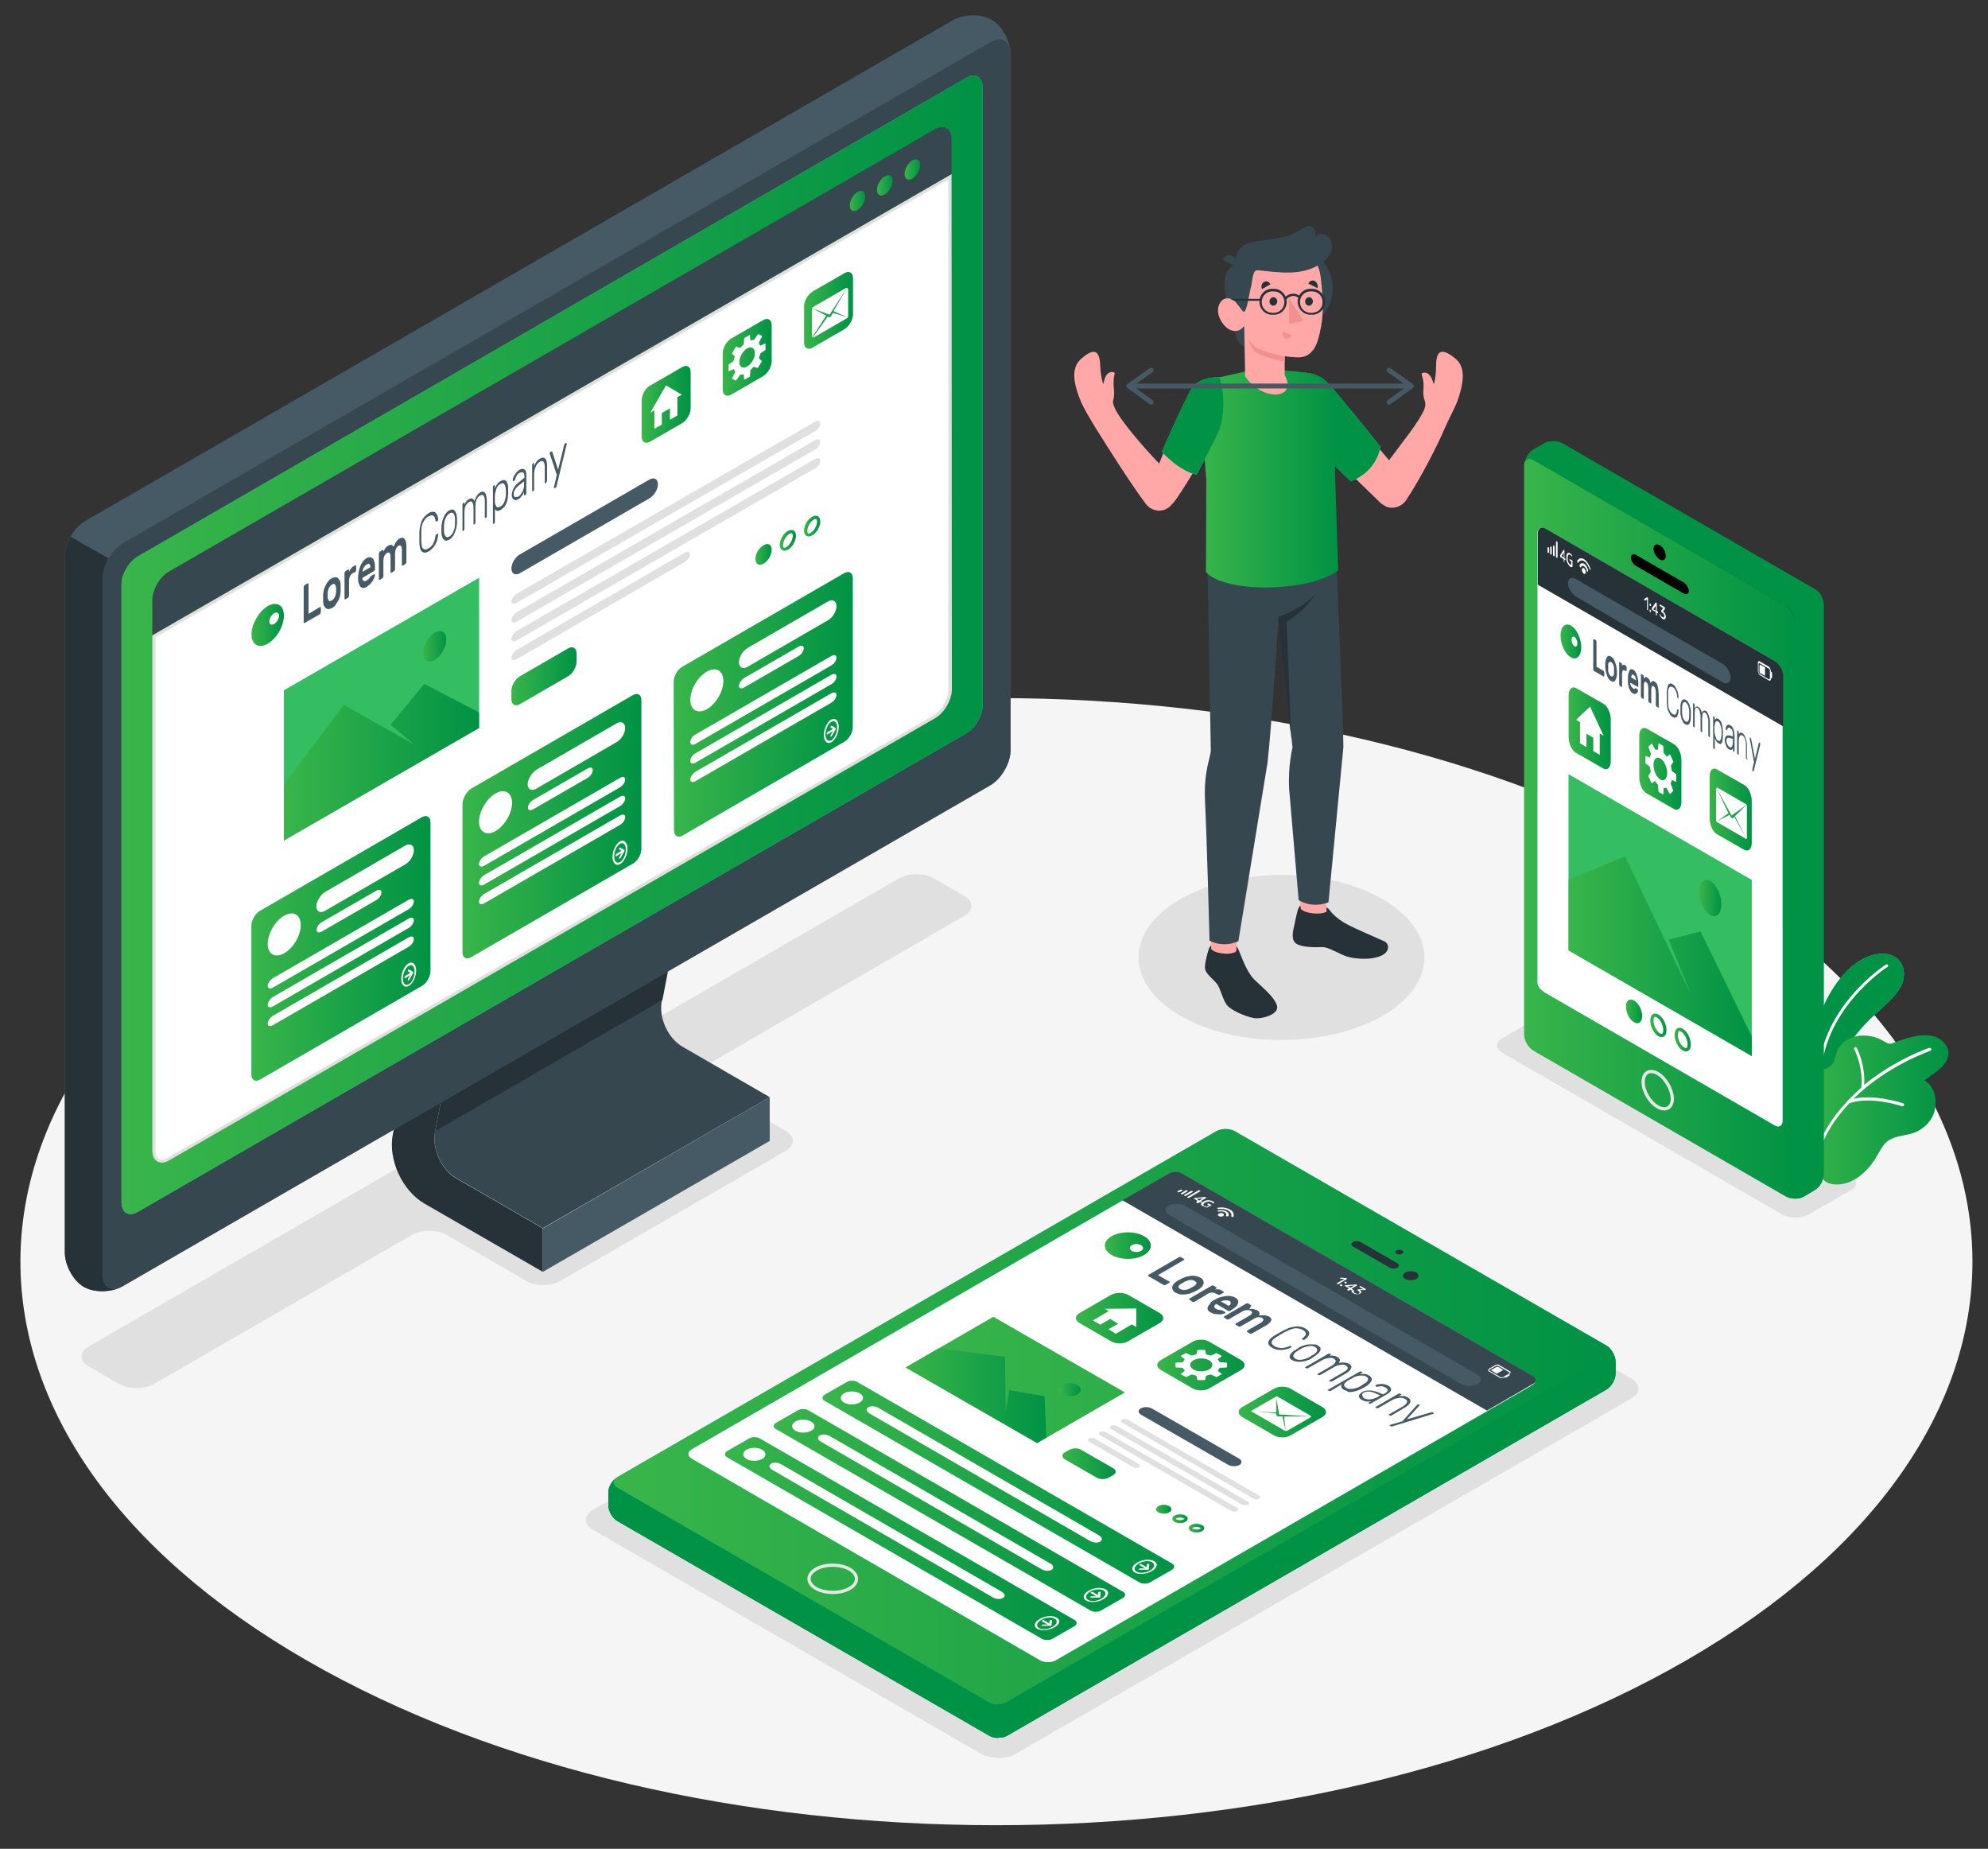 <svg xmlns="http://www.w3.org/2000/svg" xmlns:xlink="http://www.w3.org/1999/xlink" viewBox="0 0 613.4 570.4" xmlns:v="https://vecta.io/nano"><rect x="0" y="0" width="613.4" height="570.4" fill="#333333" stroke="none"/><style><![CDATA[.AK{fill:#fff}.AL{fill:#27debf}.AM{fill:#263238}.AN{fill:#455a64}.AO{fill:#009245}.AP{fill:#37474f}.AQ{fill:#ffa8a7}.AR{fill:#e0e0e0}.AS{opacity:.45}.AT{stroke-miterlimit:10}.AU{fill:#39b54a}.AV{fill:#f28f8f}]]></style><path d="M520.4 266.3c117.6 67.9 117.6 178 0 245.9s-308.3 67.9-425.9 0-117.6-178 0-245.9 308.3-67.9 425.9 0z" fill="#f5f5f5"/><path d="M426.6 277.4c17.2 10 17.2 26.1 0 36s-45.2 10-62.4 0-17.2-26.1 0-36 45.1-10 62.4 0zm36.9 47.4l86.6 50c2.2 1.2 5.7 1.2 7.8 0l13.2-7.6c2.2-1.2 2.2-3.3 0-4.5l-86.6-50c-2.2-1.2-5.7-1.2-7.8 0l-13.2 7.6c-2.1 1.2-2.1 3.2 0 4.5zM183 472l119.7 69.1c3 1.7 7.7 1.7 10.7 0l189.9-109.6c3-1.7 3-4.5 0-6.2l-119.7-69.1c-3-1.7-7.7-1.7-10.7 0L183 465.8c-3 1.8-3 4.5 0 6.2zm-20.8-76.9L137.8 381c-3-1.7-7.7-1.7-10.7 0l-79.6 46c-3 1.7-7.7 1.7-10.7 0l-9.4-5.4c-3-1.7-3-4.5 0-6.2l250-144.4c3-1.7 7.7-1.7 10.7 0l9.4 5.4c3 1.7 3 4.5 0 6.2l-79.5 46c-3 1.7-3 4.5 0 6.2l24.4 14.1c3 1.7 3 4.5 0 6.2l-69.5 40.1c-3 1.7-7.8 1.7-10.7-.1z" class="AR"/><use xlink:href="#t" class="AL"/><linearGradient id="A" gradientUnits="userSpaceOnUse" x1="189.303" y1="437.088" x2="496.863" y2="437.088"><stop offset="0" stop-color="#39b54a"/><stop offset="1" stop-color="#009245"/></linearGradient><use xlink:href="#t" fill="url(#A)"/><path d="M251.8 490.1c2.9 1.6 7.5 1.6 10.3 0 2.9-1.6 2.9-4.3 0-6-2.9-1.6-7.5-1.6-10.3 0-2.9 1.7-2.9 4.3 0 6z" fill="none" stroke="#e6e6e6" class="AT"/><g class="AO"><use xlink:href="#u" /><use xlink:href="#u" opacity=".55"/></g><use xlink:href="#v" class="AL"/><use xlink:href="#v" class="AK"/><g class="AO"><use xlink:href="#w" /><use xlink:href="#w" class="AS"/></g><path d="M430.9 386.8a1.72 1.72 0 0 0 1.7 0c.5-.3.5-.7 0-1a1.72 1.72 0 0 0-1.7 0c-.5.3-.5.7 0 1zm2.7 7.8c.9.5 2.5.5 3.4 0s.9-1.4 0-2c-.9-.5-2.5-.5-3.4 0s-.9 1.4 0 2zm-2.4-3.5c.6-.4.6-1-.1-1.4l-11.3-6.5c-.7-.4-1.7-.4-2.4 0-.6.4-.6 1 .1 1.4l11.3 6.5c.7.4 1.7.4 2.4 0z" class="AM"/><path d="M308 399.5l100.3 57.9-40.2 23.1-100.2-57.9z" class="AK"/><linearGradient id="B" gradientUnits="userSpaceOnUse" x1="340.968" y1="384.277" x2="355.15" y2="384.277"><stop offset="0" stop-color="#39b54a"/><stop offset="1" stop-color="#009245"/></linearGradient><path d="M343 381.4c-2.8 1.6-2.8 4.2 0 5.8s7.3 1.6 10 0c2.8-1.6 2.8-4.2 0-5.8-2.7-1.6-7.2-1.6-10 0z" fill="url(#B)"/><path d="M349.2 384.2c-.8.5-.8 1.2 0 1.7s2.1.5 2.9 0 .8-1.2 0-1.7-2.1-.5-2.9 0z" class="AK"/><g class="AN"><path d="M360.8 395.4c.1 0 .1.1.1.2s-.1.1-.2.2l-1 .6c-.1.1-.2.1-.4.1-.1 0-.2 0-.3-.1l-4.7-2.7c-.1 0-.1-.1-.1-.2s.1-.1.2-.2l9.3-5.4c.1-.1.2-.1.4-.1.1 0 .2 0 .3.1l.9.5c.1 0 .1.1.1.2s-.1.1-.2.2l-7.9 4.6 3.5 2zm9.6-1.2c.4.2.7.5.8.8.2.3.2.6.2.9-.1.3-.2.6-.4.9s-.6.6-1 .9c-.1.1-.2.1-.3.2a.76.76 0 0 1-.4.2.76.76 0 0 1-.4.2c-.1.1-.2.1-.3.2l-1.5.6-1.6.3c-.5 0-1 0-1.5-.1s-.9-.3-1.3-.5-.7-.5-.8-.8c-.2-.3-.2-.6-.2-.9s.2-.6.4-.9.6-.6 1-.9c.1-.1.2-.1.3-.2a.76.76 0 0 1 .4-.2c.1 0 .3-.2.4-.2.1-.1.3-.1.3-.2l1.5-.6 1.6-.3c.5 0 1 0 1.5.1.4.1.9.3 1.3.5zm-2 2.6c.3-.2.5-.4.6-.5.1-.2.2-.3.2-.4a.76.76 0 0 0-.2-.4 1.38 1.38 0 0 0-.4-.3c-.2-.1-.3-.2-.5-.2-.2-.1-.4-.1-.6-.1s-.5 0-.8.1l-.9.3c-.1 0-.2.1-.3.2s-.2.1-.4.2c-.1.1-.2.1-.4.2-.1.1-.2.1-.3.2-.3.2-.5.4-.6.5-.1.2-.2.3-.2.4a.76.76 0 0 0 .2.4c.1.1.2.2.4.3s.3.2.5.2c.2.1.4.1.6.1s.5 0 .8-.1l.9-.3c.1 0 .2-.1.3-.2s.2-.1.4-.2c.1-.1.2-.1.4-.2s.2-.1.3-.2z"/><path d="M375.1 399.1c-.4-.2-.9-.4-1.3-.3-.4 0-1 .2-1.5.6l-3.7 2.2c-.1.1-.2.1-.4.1-.1 0-.2 0-.3-.1l-.9-.6c-.1 0-.1-.1-.1-.2s.1-.1.2-.2l6.7-3.9c.1-.1.2-.1.4-.1.1 0 .2 0 .3.1l.8.5c.1 0 .1.1.1.2s-.1.1-.2.2l-.3.2h1.1c.3 0 .7.2 1 .4l.5.3c.1 0 .1.1.1.2s-.1.1-.2.2l-.9.5c-.1.1-.2.1-.4.1-.1 0-.2 0-.3-.1l-.7-.3zm-.5 2c.5-.3 1.1-.6 1.7-.8s1.2-.3 1.8-.4 1.1-.1 1.7 0c.5.1 1 .2 1.4.5.4.2.7.5.8.8s.1.6 0 .9-.3.7-.6 1-.7.6-1.2.9l-.6.4c-.1.1-.2.1-.4.1-.1 0-.2 0-.3-.1l-3.6-2.1c-.2.1-.4.3-.5.4s-.1.3-.1.4 0 .3.1.4.2.2.4.3.4.2.7.3c.2 0 .4.1.6.1h.4c.1 0 .2 0 .2.1l.9.5c.1 0 .1.1.1.2s-.1.1-.2.2-.4.1-.7.2-.7.1-1.1.1-.8-.1-1.3-.1c-.4-.1-.9-.3-1.3-.5s-.7-.5-.8-.8-.2-.6 0-.9c.1-.3.4-.7.7-1 .1-.4.6-.8 1.2-1.1zm4.8.3c-.2-.1-.4-.2-.7-.2h-.7c-.2 0-.5.1-.7.1-.2.1-.4.1-.6.2l2.4 1.4c.1-.1.3-.2.4-.3s.2-.2.2-.4v-.4c0-.2-.1-.3-.3-.4zm6.1 2.5c.5-.1.9-.1 1.3 0l1 .3c.5.3.7.5.8.8s0 .6-.2.9c.3-.1.6-.1.9-.1h.8c.3 0 .5.1.7.1.2.1.4.1.6.2.4.2.7.5.8.7a.78.78 0 0 1-.1.8c-.1.3-.4.5-.7.8s-.7.5-1.2.8l-3.9 2.2c-.1.1-.2.1-.4.1-.1 0-.2 0-.3-.1l-.8-.5c-.1 0-.1-.1-.1-.2s.1-.1.2-.2l3.8-2.2c.7-.4 1-.7 1.1-1s-.1-.5-.4-.7-.7-.2-1.1-.2c-.5 0-1 .2-1.6.6l-3.9 2.2c-.1.1-.2.1-.4.1-.1 0-.2 0-.3-.1l-.8-.5c-.1 0-.1-.1-.1-.2s.1-.1.2-.2l3.8-2.2c.7-.4 1-.7 1.1-1s-.1-.5-.4-.7-.7-.2-1.2-.2-1 .2-1.7.6l-3.8 2.2c-.1.1-.2.1-.4.1-.1 0-.2 0-.3-.1l-.8-.5c-.1 0-.1-.1-.1-.2s.1-.1.2-.2l6.7-3.9c.1-.1.2-.1.4-.1.1 0 .2 0 .3.1l.8.5c.1 0 .1.1.1.2s-.1.1-.2.2l-.4.8zm11.1 7c-.8.4-1.6.9-2.4 1.4-1.1.6-1.7 1.2-1.8 1.7s.2.9.8 1.3c.3.2.6.3.9.4s.6.1 1 .2c.4 0 .7 0 1.2-.1.4-.1.9-.2 1.4-.4.1-.1.2-.1.3-.1h.2l.2.1c.1 0 .1.1.1.1 0 .1-.1.1-.1.2-.4.2-.8.4-1.2.5l-1.5.3c-.5 0-1.1 0-1.6-.1-.6-.1-1.1-.3-1.6-.6s-.8-.6-1-.9-.2-.6-.1-1c.1-.3.3-.7.7-1s.8-.7 1.4-1c.4-.2.8-.5 1.2-.7l1.3-.7 1.7-.8c.6-.2 1.2-.3 1.8-.4s1.1-.1 1.7 0c.5.1 1.1.3 1.6.6s.8.6 1 .9.2.6.1.9-.2.6-.5.9-.6.5-.9.7c-.1.1-.2.1-.3.1s-.2 0-.2-.1l-.2-.1c-.1 0-.1-.1-.1-.1 0-.1 0-.1.2-.2.4-.3.6-.6.8-.8s.2-.5.2-.7-.1-.4-.3-.6-.4-.4-.7-.5c-.7-.4-1.4-.5-2.3-.5-.9.2-1.9.5-3 1.1zm10 4.2c.4.2.6.5.8.7a1.1 1.1 0 0 1 0 .8c-.1.3-.3.6-.6.9s-.7.6-1.1.9c-.1 0-.2.1-.3.2s-.2.1-.3.2-.2.1-.3.2-.2.1-.3.2c-.5.3-1 .5-1.5.6-.5.2-1 .3-1.5.3-.5.1-1 0-1.4 0-.5-.1-.9-.2-1.3-.4s-.6-.5-.8-.7a1.1 1.1 0 0 1 0-.8c.1-.3.3-.6.6-.9a4.44 4.44 0 0 1 1.1-.8c.1 0 .2-.1.3-.2s.2-.1.3-.2.2-.1.3-.2.2-.1.3-.2c.5-.3 1-.5 1.5-.6.5-.2 1-.3 1.5-.3.5-.1 1 0 1.4 0 .5-.1.9.1 1.3.3zm-1.6 3c.8-.5 1.3-.9 1.4-1.4.1-.4-.1-.8-.6-1.1s-1.1-.4-1.9-.3c-.7.1-1.5.3-2.4.8-.2.1-.3.2-.5.3s-.4.2-.5.3c-.8.5-1.3.9-1.4 1.4-.1.4.1.8.6 1.1s1.1.4 1.9.3c.7-.1 1.5-.3 2.4-.8.2-.1.3-.2.5-.3.2-.2.4-.3.5-.3zm5.2.2c.5-.1.9-.1 1.3 0 .4 0 .8.2 1.2.4s.6.5.7.8-.1.6-.3 1c.6-.1 1.2-.2 1.7-.1.6 0 1.1.2 1.5.4.3.2.5.4.6.6s.1.5 0 .7c-.1.3-.3.5-.5.8-.3.3-.7.6-1.2.9l-4.2 2.4c-.2.1-.4.1-.6 0l-.2-.1c-.2-.1-.1-.2.1-.3l4-2.3 1.1-.7c.2-.2.4-.4.4-.6.1-.2 0-.4-.1-.5s-.2-.3-.4-.4-.4-.2-.6-.2c-.2-.1-.5-.1-.9 0-.3 0-.7.1-1.1.2s-.8.3-1.3.6l-4 2.3c-.2.1-.4.1-.6 0l-.2-.1c-.2-.1-.1-.2.1-.3l4-2.3c.5-.3.8-.5 1-.8.2-.2.4-.4.4-.6.1-.2 0-.4-.1-.5s-.2-.3-.4-.4-.4-.2-.6-.2c-.2-.1-.5-.1-.9 0-.3 0-.7.1-1.1.2s-.8.3-1.3.6l-4.1 2.3c-.2.1-.4.1-.6 0l-.2-.1c-.2-.1-.1-.2.1-.3l6.9-4c.2-.1.4-.1.6 0l.2.1c.2.1.1.2-.1.3l-.3.2zm4.5 10.5c-.5-.3-.7-.5-.8-.8s0-.6.1-.9l-3.4 2c-.2.1-.4.1-.6 0l-.2-.1c-.2-.1-.1-.2.1-.3l9.6-5.5c.2-.1.4-.1.6 0l.2.1c.2.1.1.2-.1.3l-.7.4c.5-.1 1-.1 1.5-.1s1 .2 1.4.5c.4.2.7.5.8.8s.1.6-.1.9c-.1.3-.4.6-.7.9a4.44 4.44 0 0 1-1.1.8c-.1.1-.3.2-.5.3s-.3.2-.5.3c-.4.2-.9.4-1.4.6s-1 .3-1.5.4-1 .1-1.5 0c-.3-.3-.8-.4-1.2-.6zm2.6-3.6c-.2.1-.3.2-.6.3l-.6.3c-.3.2-.5.4-.8.6-.2.2-.4.4-.5.6s-.1.4 0 .6.3.4.6.6a1.93 1.93 0 0 0 1 .3h1.1l1.1-.3c.4-.1.8-.3 1.1-.5l.8-.5.9-.6c.3-.2.4-.4.6-.7.1-.2.1-.4.1-.6-.1-.2-.3-.4-.6-.6a1.69 1.69 0 0 0-1-.3h-1.1l-1.1.3c-.4.1-.7.3-1 .5zm5 7.8c-.2-.1-.1-.2.1-.3l.7-.4c-.2 0-.4.1-.7.1h-.7c-.3 0-.5-.1-.8-.2s-.6-.2-.8-.4c-.3-.1-.5-.3-.6-.5s-.2-.4-.2-.6.1-.4.3-.6.4-.4.7-.6.7-.3 1-.4c.4-.1.7-.1 1.1-.1s.8 0 1.2.1l1.2.3 2 .8.5-.3c.5-.3.8-.6.9-.9s-.2-.6-.7-.9c-.4-.2-.8-.4-1.2-.4s-.8 0-1.1.1c-.1 0-.3.1-.3.1-.1 0-.2 0-.2-.1l-.2-.1c-.1 0-.1-.1-.1-.2s.1-.1.2-.2.3-.2.6-.2c.3-.1.6-.1.9-.1.4 0 .7 0 1.1.1s.8.2 1.1.4c.4.2.7.5.8.7s.1.5.1.7c-.1.2-.2.5-.5.7-.2.2-.5.4-.8.6L423 433c-.2.1-.4.1-.6 0h-.1zm-1.4-1.6c.2.1.5.2.9.3.3.1.7.1 1.1 0 .4 0 .8-.1 1.2-.3a3.79 3.79 0 0 0 1.3-.6l.5-.3-1.7-.7c-1.4-.6-2.5-.6-3.3-.2-.2.1-.4.3-.5.4s-.1.3-.1.4a.76.76 0 0 0 .2.4c.1.4.3.5.4.6zm8.5 5.3c-.2.1-.4.1-.6 0l-.2-.1c-.2-.1-.1-.2.1-.3l4-2.3c.8-.4 1.2-.9 1.4-1.3s0-.8-.6-1.1c-.5-.3-1.1-.4-1.9-.3-.7.1-1.5.3-2.3.8l-4 2.3c-.2.1-.4.1-.6 0l-.2-.1c-.2-.1-.1-.2.1-.3l6.9-4c.2-.1.4-.1.6 0l.2.1c.2.1.1.2-.1.3l-.7.4c.5-.1 1-.1 1.5-.1s1 .2 1.4.5c.4.2.6.4.7.7a1.1 1.1 0 0 1 0 .8c-.1.3-.3.5-.6.8a4.44 4.44 0 0 1-1.1.8l-4 2.4zm.1 3.4h-.2c-.1 0-.2 0-.2-.1l-.2-.1c-.1 0-.1-.1-.1-.1 0-.1.1-.1.1-.2 0 0 .2-.1.4-.1l3.4-1 4.4-4.9.2-.2c.1 0 .2-.1.3-.1h.2l.2.1c.1 0 .1.1.1.1s0 .1-.1.1l-3.9 4.3 7.6-2.2h.2c.1 0 .2 0 .2.1l.2.1c.1 0 .1.1.1.1 0 .1-.1.1-.1.2 0 0-.2.1-.4.1l-12.4 3.8z"/></g><path d="M472.8 424.4l-107.6-62.1c-1.3-.8-2.7-1.2-4.1-.5l-14.8 8.5 112.5 64.9 14-8.1c1.4-.6 1.4-1.9 0-2.7z" class="AP"/><g class="AK"><path d="M363.4 367.5l.8-.4c.2-.1.4-.1.5 0h.1c.1.1.1.2-.1.3l-.8.4c-.2.1-.4.1-.5 0h-.1c-.1-.1 0-.2.1-.3zm1.1.6l1.3-.8c.2-.1.4-.1.5 0h.1c.1.1.1.2-.1.3l-1.3.8c-.2.1-.4.1-.5 0h-.1c-.1-.1-.1-.3.1-.3z"/><path d="M365.5 368.6l1.9-1.1c.2-.1.4-.1.5 0h.1c.1.1.1.2-.1.3l-1.9 1.1c-.2.1-.4.1-.5 0h-.1c-.1 0-.1-.2.1-.3zm1 .6l3.2-1.9c.2-.1.4-.1.5 0h.1c.1.1.1.2-.1.3l-3.2 1.9c-.2.1-.4.1-.5 0h-.1c-.1-.1-.1-.2.1-.3zm2.5 1.7l.5-.4-1.1-.7c-.1 0-.1-.1 0-.1l.2-.1h.2l2.9-.3h.2l.2.1.1.1s0 .1-.1.1l-1.6 1 .3.1.1.1s0 .1-.1.1l-.1.1h-.2l-.3-.1-.5.3h-.2l-.5-.3c0 .1 0 .1 0 0zm1-.5l1.2-.7-2 .2.8.5z"/><path d="M370.6 371.5c0-.3.3-.5.8-.8s.9-.4 1.4-.4.9.1 1.3.3a1.38 1.38 0 0 1 .4.3c.1.1.2.2.2.3h-.1l-.3.1h-.1a.78.78 0 0 0-.4-.4c-.3-.2-.6-.2-.9-.2a1.93 1.93 0 0 0-1 .3c-.4.2-.6.4-.6.6s.1.4.4.5c.1.1.2.1.3.1s.2.1.3.1l.8-.4-.5-.3-.1-.1s0-.1.1-.1l.1-.1h.2l.8.4c.1 0 .1.1.1.1s0 .1-.1.1l-1.1.6h-.2c-.4 0-.8-.2-1.1-.4-.5 0-.7-.3-.7-.6zm95.5 52c0-.2 0-.3-.2-.4l-3.4-2c-.3-.2-.8-.1-1.2.1l-1.7 1c-.2.1-.4.3-.4.5v.2c0 .1.1.2.2.2l3.4 2c.3.2.8.1 1.2-.1l1.7-1c.2-.1.3-.3.4-.5zm-6.6-.8c0-.1.1-.1.2-.2l1.7-1c.3-.2.7-.2.9-.1l3.4 2c.1 0 .1.1.1.1v.1c0 .1-.1.1-.2.2l-1.7 1c-.3.2-.7.2-.9.1l-3.4-2c-.1-.1-.1-.2-.1-.2z"/><path d="M463.8 422.7l-2 1.1-1.8-1.1h.1l1.5-.9c.2-.1.5-.1.7-.1l1.5 1zm2 1.4c.1.1 0 .3-.4.5l-.3.2c-.3.2-.7.3-.9.2l-.2-.1 1.6-.9s.1 0 .2.1zm-88.4-48.9c-.4.2-1 .2-1.3 0-.4-.2-.4-.6 0-.8s1-.2 1.3 0 .3.5 0 .8zm1.1-1.4c-.7-.4-1.6-.5-2.5-.4-.2 0-.3.1-.3.2h0c0 .1.2.2.5.2.6-.1 1.3 0 1.7.2.5.3.6.7.4 1-.1.1.1.3.3.3h0c.2 0 .3-.1.4-.1.3-.5.1-1-.5-1.4z"/><path d="M379.5 373.2c-1-.6-2.4-.8-3.6-.6-.2 0-.3.1-.3.2h0c0 .1.2.2.4.2 1-.1 2.2 0 3 .5s1.1 1.1.9 1.7c0 .1.1.2.3.3h0c.2 0 .4-.1.4-.2.2-.8-.1-1.6-1.1-2.1zm33.4 23h-.2l-.2-.1v-.2l2.3-1.3-1.2-.1h-.1v-.2l.1-.1h.1l1.5.1h.2l.2.1v.2l-2.7 1.6zm2.7-.5h0v.1l-.3.2h-.2l-.3-.2v-.2l.3-.2h.2l.3.3zm-1.4.8h0v.1l-.3.2h-.2l-.3-.2v-.2l.3-.2h.2l.3.3zm1.5 1.4v-.1l.6-.3-1.3-.7v-.2l.1-.1h.2l3-.2h.2l.2.1v.2l-1.7 1 .4.2v.2l-.1.1h-.2l-.4-.2-.6.3h-.2l-.2-.3zm1-.6l1.2-.7-2 .2.8.5z"/><path d="M417.8 398.4l-.1.1v.1s.1.1.1.2c.1.1.2.1.3.2.1 0 .2.1.3.1s.2.1.3.1h.3c.1 0 .2-.1.3-.1l.2-.2v-.2c0-.1-.1-.1-.1-.2l-.2-.2-.3-.2v-.2l.1-.1h1.7l-1.2-.7v-.2l.1-.1h.2l1.6.9v.2l-.1.1h-1.7l.3.3c.1.1.1.2.1.3s0 .2-.1.3-.2.2-.3.2c-.1.1-.3.1-.5.2h-.5c-.2 0-.3 0-.5-.1-.2 0-.3-.1-.5-.2a1.38 1.38 0 0 1-.4-.3c-.1-.1-.1-.2-.2-.3v-.2c0-.1.1-.1.2-.2h.2l.2.1c.3.2.3.2.2.3.1-.1.1 0 0 0z"/></g><path d="M365.8 372.1l89.9 51.9c1.5.9 1.6 2.2.2 3s-3.7.8-5.2-.1l-89.9-52c-1.5-.9-1.5-2.2-.2-3 1.4-.7 3.7-.7 5.2.2z" class="AN"/><linearGradient id="C" gradientUnits="userSpaceOnUse" x1="357.128" y1="421.131" x2="384.08" y2="421.131"><stop offset="0" stop-color="#39b54a"/><stop offset="1" stop-color="#009245"/></linearGradient><use xlink:href="#x" fill="url(#C)"/><path d="M375.5 424.8l1.4-.8c.1 0 .1-.1 0-.2l-1.1-.8c-.1-.1-.1-.2 0-.2.2-.2.3-.4.4-.6 0-.1.2-.2.3-.2l1.9-.1c.1 0 .2-.1.2-.2v-1.1c0-.1-.1-.2-.2-.2l-1.9-.1c-.1 0-.2-.1-.3-.2-.1-.2-.2-.4-.4-.6-.1-.1-.1-.2 0-.2l1.1-.8c.1-.1.1-.1 0-.2l-1.4-.8c-.1 0-.2-.1-.3 0l-1.5.7h-.3l-1.1-.3c-.1 0-.2-.1-.2-.2l-.2-1c0-.1-.1-.2-.2-.2h-2.1c-.1 0-.2.1-.2.2l-.2 1c0 .1-.1.2-.2.2l-1.1.3h-.3l-1.5-.7h-.3l-1.4.8c-.1 0-.1.1 0 .2l1.1.8c.1.1.1.2 0 .2-.2.2-.3.4-.4.6 0 .1-.2.2-.3.2l-1.9.1c-.1 0-.2.1-.2.2v1.1c0 .1.1.2.2.2l1.9.1c.1 0 .2.1.3.2.1.2.2.4.4.6.1.1.1.2 0 .2l-1.1.8c-.1.1-.1.1 0 .2l1.4.8c.1 0 .2.1.3 0l1.5-.7h.3l1.1.3c.1 0 .2.1.2.2l.2 1c0 .1.1.2.2.2h2.1c.1 0 .2-.1.2-.2l.2-1c0-.1.1-.2.2-.2l1.1-.3h.3l1.5.7c.1.1.2.1.3 0zm-7.3-2.3c-1.3-.8-1.3-2 0-2.8s3.5-.8 4.9 0c1.3.8 1.3 2 0 2.8-1.4.8-3.6.8-4.9 0z" class="AK"/><linearGradient id="D" gradientUnits="userSpaceOnUse" x1="332.032" y1="406.672" x2="358.984" y2="406.672"><stop offset="0" stop-color="#39b54a"/><stop offset="1" stop-color="#009245"/></linearGradient><path d="M342.8 399.5l-9.7 5.6c-1.5.9-1.5 2.2 0 3.1l9.7 5.6c1.5.9 3.9.9 5.3 0l9.7-5.6c1.5-.9 1.5-2.2 0-3.1l-9.7-5.6c-1.4-.8-3.8-.8-5.3 0z" fill="url(#D)"/><path d="M343.8 407.7l-1.2-.8-3.1 1.8-2.3-1.3 4.9-2.9-1.3-.7 9.8-.1v5.7l-1.4-.8-4.9 2.9-2.3-1.4 3-1.7z" class="AK"/><linearGradient id="E" gradientUnits="userSpaceOnUse" x1="357.083" y1="421.113" x2="384.035" y2="421.113"><stop offset="0" stop-color="#39b54a"/><stop offset="1" stop-color="#009245"/></linearGradient><use xlink:href="#x" x="25.1" y="14.5" fill="url(#E)"/><g class="AK"><path d="M404.5 437c0-.1-.1-.1-.1-.2l-10.2-5.9c-.1-.1-.3-.1-.5-.1l1 5.6 9.8.6z"/><path d="M393.8 430.9c-.1 0-.2 0-.3.1l-7.3 4.2-.2.2 7.8.4v-4.9z"/><path d="M404.5 437h-8.3l.5 4.5-1-4.5h-1.3a.65.65 0 0 1-.6-.6v-.3l-7.8-.8c0 .1 0 .2.2.2l10.2 5.9c.2.1.6.1.8 0l7.3-4.2c0 0 .1-.1 0-.2z"/><path d="M386 435.4h0zm7.8-4.5h0zm10.8 6.1h-.1z"/></g><linearGradient id="F" gradientUnits="userSpaceOnUse" x1="279.53" y1="425.747" x2="346.98" y2="425.747"><stop offset="0" stop-color="#39b54a"/><stop offset="1" stop-color="#009245"/></linearGradient><path d="M279.5 421.9l27-15.6 40.5 23.3-27 15.6z" fill="url(#F)"/><path d="M279.5 421.9l27-15.6 40.5 23.3-27 15.6z" opacity=".8" class="AU"/><linearGradient id="G" gradientUnits="userSpaceOnUse" x1="326.608" y1="428.804" x2="333.511" y2="428.804"><stop offset="0" stop-color="#39b54a"/><stop offset="1" stop-color="#009245"/></linearGradient><path d="M327.6 427.4c-1.3.8-1.3 2 0 2.8s3.5.8 4.9 0c1.3-.8 1.3-2 0-2.8s-3.5-.8-4.9 0z" fill="url(#G)"/><linearGradient id="H" gradientUnits="userSpaceOnUse" x1="279.53" y1="430.615" x2="322.817" y2="430.615"><stop offset="0" stop-color="#39b54a"/><stop offset="1" stop-color="#009245"/></linearGradient><path d="M279.5 421.9l10.1-5.9 20.5 2.6.2 16.7 1.1-6.4 10.9 1.9.5 12.8-2.8 1.6z" fill="url(#H)"/><path d="M355.5 434.6l26.8 15.4c1 .6 1 1.5.1 2s-2.5.5-3.5-.1l-26.8-15.4c-1-.6-1-1.5-.1-2 1-.5 2.5-.5 3.5.1z" class="AN"/><path d="M348.1 438.1l40.2 23.2c.6.3.7.8.2 1.1s-1.3.2-1.9-.1L346.4 439c-.6-.3-.7-.8-.2-1.1.4-.3 1.3-.2 1.9.2zm-3.4 1.9l40.2 23.2c.6.3.7.8.2 1.1s-1.3.2-1.9-.1L343 441c-.6-.3-.7-.8-.2-1.1.4-.3 1.3-.2 1.9.1zm-3.4 1.9l40.2 23.2c.6.3.7.8.2 1.1s-1.3.2-1.9-.1l-40.2-23.2c-.6-.3-.7-.8-.2-1.1s1.3-.2 1.9.1zm-3.4 2l13.3 7.7c.6.3.7.8.2 1.1s-1.3.2-1.9-.1l-13.3-7.7c-.6-.3-.7-.8-.2-1.1s1.3-.3 1.9.1z" class="AR"/><linearGradient id="I" gradientUnits="userSpaceOnUse" x1="327.799" y1="451.547" x2="344.242" y2="451.547"><stop offset="0" stop-color="#39b54a"/><stop offset="1" stop-color="#009245"/></linearGradient><path d="M328.5 448.1l1.5-.8c1-.6 2.6-.6 3.6 0l9.9 5.7c1 .6 1 1.5 0 2.1l-1.5.8c-1 .6-2.6.6-3.6 0l-9.9-5.7c-.9-.6-.9-1.6 0-2.1z" fill="url(#I)"/><linearGradient id="J" gradientUnits="userSpaceOnUse" x1="356.683" y1="465.658" x2="361.452" y2="465.658"><stop offset="0" stop-color="#39b54a"/><stop offset="1" stop-color="#009245"/></linearGradient><path d="M360.8 464.7c.9.5.9 1.4 0 1.9s-2.4.5-3.4 0c-.9-.5-.9-1.4 0-1.9.9-.6 2.4-.6 3.4 0z" fill="url(#J)"/><linearGradient id="K" gradientUnits="userSpaceOnUse" x1="361.741" y1="468.578" x2="366.511" y2="468.578"><stop offset="0" stop-color="#39b54a"/><stop offset="1" stop-color="#009245"/></linearGradient><path d="M364.1 468.2h0c.5 0 .9.1 1.2.3.1 0 .1.1.2.1 0 0-.1.1-.2.1-.3.2-.7.3-1.2.3s-.9-.1-1.2-.3c-.1 0-.1-.1-.2-.1 0 0 .1-.1.2-.1.3-.2.8-.3 1.2-.3m0-1c-.6 0-1.2.1-1.7.4-.9.5-.9 1.4 0 1.9.5.3 1.1.4 1.7.4s1.2-.1 1.7-.4c.9-.5.9-1.4 0-1.9-.5-.3-1.1-.4-1.7-.4h0z" fill="url(#K)"/><linearGradient id="L" gradientUnits="userSpaceOnUse" x1="366.8" y1="471.499" x2="371.569" y2="471.499"><stop offset="0" stop-color="#39b54a"/><stop offset="1" stop-color="#009245"/></linearGradient><path d="M369.2 471.1h0c.5 0 .9.1 1.2.3.1 0 .1.1.2.1 0 0-.1.1-.2.1-.3.2-.7.3-1.2.3s-.9-.1-1.2-.3c-.1 0-.1-.1-.2-.1 0 0 .1-.1.2-.1.3-.2.7-.3 1.2-.3m0-1c-.6 0-1.2.1-1.7.4-.9.5-.9 1.4 0 1.9.5.3 1.1.4 1.7.4s1.2-.1 1.7-.4c.9-.5.9-1.4 0-1.9-.5-.2-1.1-.4-1.7-.4h0z" fill="url(#L)"/><use xlink:href="#y" class="AL"/><linearGradient id="M" gradientUnits="userSpaceOnUse" x1="253.765" y1="457.356" x2="362.193" y2="457.356"><stop offset="0" stop-color="#39b54a"/><stop offset="1" stop-color="#009245"/></linearGradient><use xlink:href="#y" fill="url(#M)"/><g class="AK"><path d="M350.1 485.1c-1.2-.7-.9-2.1.8-3 1.7-1 4-1.2 5.3-.4 1.2.7.9 2.1-.8 3-1.7 1-4.1 1.2-5.3.4zm5.4-3.1c-1-.6-2.9-.4-4.2.4s-1.6 1.9-.6 2.5 2.9.4 4.2-.4c1.4-.8 1.6-1.9.6-2.5z"/><path d="M353.8 484.2l-2.2-1.3c-.1-.1-.1-.2.1-.3s.4-.1.5 0l2.2 1.3c.1.1.1.2-.1.3h-.5z"/><path d="M351.5 484.3c-.1 0-.1-.1-.1-.2a.76.76 0 0 1 .4-.2h2v-1.1c0-.1.2-.2.4-.3.2 0 .4 0 .4.1l-.1 1.4c0 .1-.1.1-.1.2-.1.1-.2.1-.3.1h-2.6zm-91.1-54.4c-1.3.8-1.3 2 0 2.8s3.5.8 4.9 0c1.3-.8 1.3-2 0-2.8-1.4-.8-3.5-.8-4.9 0z"/><use xlink:href="#z" /></g><linearGradient id="N" gradientUnits="userSpaceOnUse" x1="238.725" y1="466.04" x2="347.153" y2="466.04"><stop offset="0" stop-color="#39b54a"/><stop offset="1" stop-color="#009245"/></linearGradient><use xlink:href="#AA" fill="url(#N)"/><g class="AK"><path d="M335.1 493.8c-1.2-.7-.9-2.1.8-3 1.7-1 4-1.2 5.3-.4 1.2.7.9 2.1-.8 3-1.7 1-4.1 1.1-5.3.4zm5.4-3.1c-1-.6-2.9-.4-4.2.4s-1.6 1.9-.6 2.5 2.9.4 4.2-.4 1.6-1.9.6-2.5z"/><path d="M338.8 492.8l-2.2-1.3c-.1-.1-.1-.2.1-.3s.4-.1.5 0l2.2 1.3c.1.1.1.2-.1.3s-.4.1-.5 0z"/><path d="M336.5 492.9c-.1 0-.1-.1-.1-.2a.76.76 0 0 1 .4-.2h2v-1.1c0-.1.2-.2.4-.3.2 0 .4 0 .4.1l-.1 1.4c0 .1-.1.1-.1.2-.1.1-.2.1-.3.1h-2.4c-.1.1-.1.1-.2 0zm-91.1-54.3c-1.3.8-1.3 2 0 2.8s3.5.8 4.9 0 1.3-2 0-2.8c-1.4-.8-3.6-.8-4.9 0z"/><use xlink:href="#z" x="-15" y="8.7"/></g><use xlink:href="#AA" x="-15" y="8.7" class="AL"/><linearGradient id="O" gradientUnits="userSpaceOnUse" x1="238.686" y1="466.024" x2="347.114" y2="466.024"><stop offset="0" stop-color="#39b54a"/><stop offset="1" stop-color="#009245"/></linearGradient><use xlink:href="#AA" x="-15" y="8.7" fill="url(#O)"/><g class="AK"><path d="M320 502.5c-1.2-.7-.9-2.1.8-3 1.7-1 4-1.2 5.3-.4 1.2.7.9 2.1-.8 3s-4 1.1-5.3.4zm5.4-3.1c-1-.6-2.9-.4-4.2.4s-1.6 1.9-.6 2.5 2.9.4 4.2-.4c1.4-.8 1.7-1.9.6-2.5z"/><path d="M323.7 501.5l-2.2-1.3c-.1-.1-.1-.2.1-.3s.4-.1.5 0l2.2 1.3c.1.1.1.2-.1.3-.1.1-.3.1-.5 0z"/><path d="M321.5 501.6c-.1 0-.1-.1-.1-.2a.76.76 0 0 1 .4-.2h2v-1.1c0-.1.2-.2.4-.3.2 0 .4 0 .4.1l-.1 1.4c0 .1-.1.1-.1.2-.1.1-.2.1-.3.1h-2.4c-.1.1-.2.1-.2 0zm-91.2-54.3c-1.3.8-1.3 2 0 2.8s3.5.8 4.9 0c1.3-.8 1.3-2 0-2.8s-3.5-.8-4.9 0z"/><use xlink:href="#z" x="-30" y="17.4"/></g><path d="M237.5 338.5l-70 40.4-.2-.1-26.6-15.4c-4.5-2.6-7.4-9-6.5-14.1l9.9-51.3 70-40.4-9.9 51.3c-1 5.1 1.9 11.5 6.5 14.1l26.8 15.5z" class="AP"/><path d="M144.2 298.1l-9.8 50.8 70-40.4 9-47-4.4-.9zm23.3 80.9l-26.8-15.5c-4.5-2.6-7.4-9-6.5-14.1l9.9-51.3-11.7-6.7-11.2 58.6c-1.5 7.8 2.9 17.3 9.7 21.3l36.6 21.1V379z" class="AM"/><path d="M237.5 338.5l-70 40.5v13.4l70-40.4zM306 6.1c3.2 1.9 5.8 6.6 5.8 10.6v214.8c0 4-2.8 8.8-6.2 10.8L37.9 396.8c-3.4 2-8.8 2.1-12.1.2-3.2-1.9-5.8-6.6-5.8-10.6V171.6c0-4 2.8-8.8 6.2-10.8L293.9 6.3c3.5-2 8.9-2.1 12.1-.2z" class="AN"/><path d="M37.1 397.2c-3.4 1.6-8.3 1.6-11.3-.2-3.2-1.9-5.8-6.6-5.8-10.6V171.7c0-2 .7-4.2 1.8-6.1l11.7 6.7c-1.1 1.9-1.8 4.1-1.8 6.1v214.8c-.1 3.7 2.3 5.3 5.4 4z" class="AM"/><path d="M311.8 231.4V16.6c0-4-2.8-5.6-6.2-3.6L37.9 167.6c-3.4 2-6.2 6.8-6.2 10.8v214.8c0 4 2.8 5.6 6.2 3.6l267.7-154.6c3.4-2 6.2-6.8 6.2-10.8z" class="AP"/><use xlink:href="#AB" class="AL"/><linearGradient id="P" gradientUnits="userSpaceOnUse" x1="37.482" y1="198.977" x2="303.139" y2="198.977"><stop offset="0" stop-color="#39b54a"/><stop offset="1" stop-color="#009245"/></linearGradient><use xlink:href="#AB" fill="url(#P)"/><path d="M49.9 358.3c-1.5 0-2.4-1.2-2.4-3.2V196.3L293.1 54.5v158.2c0 3.1-2.2 6.9-4.9 8.5L51.9 357.6c-.7.4-1.4.7-2 .7h0z" class="AK"/><path d="M292.6 55.4v157.3c0 2.9-2.1 6.6-4.7 8.1L51.7 357.2c-.6.4-1.3.6-1.8.6-1.7 0-1.9-1.9-1.9-2.7V196.6L292.6 55.4m1-1.7L47 196v159c0 2.3 1.2 3.7 2.9 3.7.7 0 1.5-.2 2.3-.7l236.3-136.4c2.8-1.6 5.2-5.6 5.2-8.9l-.1-159z" class="AR"/><path d="M47 185.2c0-3.3 2.3-7.3 5.2-8.9L288.4 39.9c2.8-1.6 5.2-.3 5.2 3v10.8L47 196v-10.8z" class="AP"/><linearGradient id="Q" gradientUnits="userSpaceOnUse" x1="262.168" y1="62.036" x2="267.002" y2="62.036"><stop offset="0" stop-color="#39b54a"/><stop offset="1" stop-color="#009245"/></linearGradient><path d="M264.6 59.2c-1.3.8-2.4 2.6-2.4 4.2 0 1.5 1.1 2.2 2.4 1.4s2.4-2.6 2.4-4.2c0-1.5-1.1-2.1-2.4-1.4z" fill="url(#Q)"/><linearGradient id="R" gradientUnits="userSpaceOnUse" x1="270.627" y1="57.164" x2="275.462" y2="57.164"><stop offset="0" stop-color="#39b54a"/><stop offset="1" stop-color="#009245"/></linearGradient><path d="M273 54.4c-1.3.8-2.4 2.6-2.4 4.2 0 1.5 1.1 2.2 2.4 1.4s2.4-2.6 2.4-4.2c.1-1.6-1-2.2-2.4-1.4z" fill="url(#R)"/><linearGradient id="S" gradientUnits="userSpaceOnUse" x1="279.087" y1="52.292" x2="283.921" y2="52.292"><stop offset="0" stop-color="#39b54a"/><stop offset="1" stop-color="#009245"/></linearGradient><path d="M281.5 49.5c-1.3.8-2.4 2.6-2.4 4.2 0 1.5 1.1 2.2 2.4 1.4s2.4-2.6 2.4-4.2c0-1.5-1.1-2.2-2.4-1.4z" fill="url(#S)"/><linearGradient id="T" gradientUnits="userSpaceOnUse" x1="77.619" y1="192.76" x2="87.648" y2="192.76"><stop offset="0" stop-color="#39b54a"/><stop offset="1" stop-color="#009245"/></linearGradient><path d="M77.6 195.7c0 3.2 2.2 4.5 5 2.9s5-5.5 5-8.7-2.2-4.5-5-2.9c-2.7 1.6-5 5.5-5 8.7z" fill="url(#T)"/><path d="M83.1 191.7c0 .9.7 1.3 1.5.8s1.5-1.6 1.5-2.5-.7-1.3-1.5-.8-1.5 1.6-1.5 2.5z" class="AK"/><path d="M98.7 187.3h.2c.1.1.1.1.1.3v1.2c0 .1 0 .2-.1.4-.1.1-.1.2-.2.3l-4.7 2.7h-.2c-.1-.1-.1-.1-.1-.3v-10.7c0-.1 0-.2.1-.4.1-.1.1-.2.2-.3l.9-.5h.2c.1.1.1.1.1.3v9.1l3.5-2.1zm3.7-8.9c.4-.2.8-.3 1.1-.3s.6.1.8.3.4.5.6.8c.1.4.2.8.2 1.3v1.8c0 .5-.1 1.1-.2 1.6s-.3 1-.6 1.5l-.8 1.3c-.3.4-.7.7-1.1.9s-.8.3-1.1.3-.6-.1-.8-.3-.4-.5-.6-.8c-.1-.4-.2-.8-.2-1.3v-1.8c0-.5.1-1 .2-1.6.1-.5.3-1 .6-1.5.2-.5.5-.9.8-1.3s.7-.7 1.1-.9zm1.3 3c0-.3-.1-.6-.2-.8a1.38 1.38 0 0 0-.3-.4c-.1-.1-.3-.1-.4 0a.76.76 0 0 0-.4.2 1.38 1.38 0 0 0-.4.3c-.1.1-.3.3-.4.5s-.2.4-.3.7-.1.6-.2.9v1.4c0 .3.1.6.2.8a1.38 1.38 0 0 0 .3.4c.1.1.3.1.4 0a.76.76 0 0 0 .4-.2 1.38 1.38 0 0 0 .4-.3c.1-.1.3-.3.4-.5s.2-.4.3-.7.1-.6.2-.9v-1.4zm5.2-4.6c-.4.2-.7.6-.9 1s-.3.9-.3 1.6v4.3c0 .1 0 .2-.1.4-.1.1-.1.2-.2.3l-.8.5h-.2c-.1-.1-.1-.1-.1-.3v-7.7c0-.1 0-.2.1-.4.1-.1.1-.2.2-.3l.8-.5h.2c.1.1.1.1.1.3v.4c.2-.4.4-.7.6-1s.5-.5.8-.7l.5-.3h.2c.1.1.1.1.1.3v1.1c0 .1 0 .2-.1.4-.1.1-.1.2-.2.3l-.7.3zm1.6 1.4c0-.6.1-1.2.2-1.9.1-.6.3-1.2.5-1.7s.5-1 .8-1.4.7-.7 1.1-1c.4-.2.8-.3 1.1-.3s.6.2.8.4.4.6.5 1 .2.9.2 1.5v.7c0 .1 0 .2-.1.4-.1.1-.1.2-.2.3l-3.6 2.1c0 .3 0 .5.1.6.1.2.2.3.3.3.1.1.2.1.4.1s.3-.1.5-.2.4-.3.6-.4c.1-.2.3-.3.4-.5.1-.1.1-.2.2-.3l.2-.2.9-.5h.2c.1.1.1.1.1.3s-.1.4-.2.7-.3.6-.5 1-.5.7-.8 1-.7.6-1.1.9c-.4.2-.8.3-1.1.3s-.6-.2-.8-.4c-.2-.3-.4-.6-.5-1.1-.2-.4-.2-1-.2-1.7zm2.6-4c-.2.1-.4.3-.5.4-.1.2-.3.4-.4.6s-.2.4-.2.6c-.1.2-.1.4-.1.6l2.4-1.4c0-.2 0-.3-.1-.5 0-.2-.1-.3-.2-.4s-.2-.2-.4-.2c-.1.1-.3.2-.5.3zm5.2-4l.6-1.1c.2-.3.5-.5.8-.7.5-.3.8-.3 1.1-.3.3.1.5.3.7.6l.3-.8c.1-.3.3-.5.4-.7.2-.2.3-.4.5-.6s.3-.3.5-.4c.4-.2.8-.3 1-.3.3.1.5.2.7.5s.3.6.4 1 .1.9.1 1.4v4.5c0 .1 0 .2-.1.4-.1.1-.1.2-.2.3l-.8.5h-.2c-.1-.1-.1-.1-.1-.3v-4.4c0-.8-.1-1.2-.3-1.4s-.4-.2-.8 0c-.3.2-.5.5-.7.9s-.3 1-.3 1.7v4.5c0 .1 0 .2-.1.4-.1.1-.1.2-.2.3l-.8.5h-.2c-.1-.1-.1-.1-.1-.3V172c0-.8-.1-1.2-.3-1.4s-.4-.2-.8 0c-.3.2-.5.5-.8.9-.2.4-.3 1-.3 1.8v4.4c0 .1 0 .2-.1.4-.1.1-.1.2-.2.3l-.8.5h-.2c-.1-.1-.1-.1-.1-.3v-7.7c0-.1 0-.2.1-.4.1-.1.1-.2.2-.3l.8-.5h.2c.1.1.1.1.1.3v.2zm11.7-6.1v2.8c0 1.2.2 2 .6 2.4.4.3.9.3 1.6-.1.3-.2.6-.4.8-.6s.5-.5.6-.8c.2-.3.3-.7.5-1.1l.3-1.4c0-.1 0-.3.1-.3 0-.1.1-.1.2-.2l.2-.1h.2s.1.1.1.2c0 .4-.1.9-.2 1.3-.1.5-.3 1-.5 1.4-.2.5-.5.9-.9 1.4-.4.4-.8.8-1.3 1.1s-.9.4-1.3.4-.6-.2-.9-.4c-.2-.3-.4-.6-.5-1.1s-.2-1-.2-1.7v-2.9c0-.7.1-1.3.2-1.9s.3-1.2.5-1.7.5-1 .9-1.4.8-.8 1.3-1.1.9-.4 1.3-.4.7.1.9.4c.2.2.4.5.5.9s.2.7.2 1.1c0 .1 0 .2-.1.3 0 .1-.1.2-.2.2l-.2.1h-.2s-.1-.1-.1-.2a8.11 8.11 0 0 0-.3-1.1c-.1-.3-.3-.4-.5-.5s-.4-.1-.6-.1c-.2.1-.5.2-.8.3-.7.4-1.2 1-1.6 1.8-.4.6-.6 1.7-.6 3zm8.6-6.6c.4-.2.7-.3 1-.3s.5.1.7.4c.2.2.3.5.5.9.1.4.2.9.2 1.4v1.4c0 .5-.1 1.1-.2 1.6s-.3 1-.5 1.5-.4.9-.7 1.2c-.3.4-.6.7-1 .9s-.7.3-1 .3-.5-.1-.7-.4c-.2-.2-.4-.5-.5-.9s-.2-.9-.2-1.4v-1.4c0-.5.1-1.1.2-1.6s.3-1 .5-1.5.4-.9.7-1.2c.3-.4.6-.7 1-.9zm1.8 2.8c0-.9-.2-1.6-.5-1.9s-.7-.3-1.2 0-.9.8-1.2 1.5-.5 1.5-.5 2.5v1.2c0 .9.2 1.6.5 1.9s.7.3 1.2 0 .9-.8 1.2-1.5.5-1.5.5-2.5v-1.2zm2.8-4.3c.2-.5.4-.9.6-1.2a2.36 2.36 0 0 1 .9-.8c.4-.2.8-.3 1-.2.3.1.5.4.7.8.2-.6.4-1.1.7-1.6s.7-.8 1.1-1.1c.3-.2.6-.2.8-.2s.5.1.6.3c.2.2.3.5.4.9s.2.9.2 1.5v4.8c0 .2-.1.4-.2.5l-.2.1c-.2.1-.2 0-.2-.2v-4.7c0-.5 0-1-.1-1.3s-.2-.5-.3-.7c-.1-.1-.3-.2-.5-.2s-.4.1-.6.2-.3.2-.5.4-.3.4-.5.7c-.1.3-.3.7-.3 1.1-.1.4-.1.9-.1 1.4v4.7c0 .2-.1.4-.2.5l-.2.1c-.2.1-.2 0-.2-.2v-4.7c0-.5 0-1-.1-1.3s-.2-.5-.3-.7c-.1-.1-.3-.2-.5-.2s-.4.1-.5.2c-.2.1-.3.2-.5.4s-.3.4-.5.7c-.1.3-.3.6-.3 1.1-.1.4-.1.9-.1 1.4v4.7c0 .2-.1.4-.2.5l-.2.1c-.2.1-.2 0-.2-.2v-7.9c0-.2.1-.4.2-.5l.2-.1c.2-.1.2 0 .2.2v.7zm11.3 1.3c-.5.3-.8.3-1.1.3-.3-.1-.5-.3-.7-.5v3.9c0 .2-.1.4-.2.5l-.2.1c-.2.1-.2 0-.2-.2v-11.1c0-.2.1-.4.2-.5l.2-.1c.2-.1.2 0 .2.2v.8c.2-.5.4-.9.7-1.3s.7-.8 1.1-1 .8-.3 1.1-.3c.3.1.5.2.7.5s.3.6.4 1 .1.9.1 1.4v1.1c0 .5-.1 1-.1 1.5-.1.5-.2 1-.4 1.5s-.4.9-.7 1.3c-.4.3-.7.7-1.1.9zm-1.8-4v1.3c0 .3 0 .6.1.9s.2.5.3.7a.55.55 0 0 0 .5.3c.2 0 .5 0 .8-.2s.6-.4.8-.7.4-.6.5-1l.3-1.1c.1-.4.1-.8.1-1.2v-.9c0-.4-.1-.8-.1-1.1l-.3-.8c-.1-.2-.3-.3-.5-.4-.2 0-.5 0-.8.2s-.6.4-.8.7-.4.6-.5 1l-.3 1.1c-.1.4-.1.8-.1 1.2zm9.2-.5c-.2.1-.2 0-.2-.2v-.8c-.1.2-.1.4-.3.6-.1.2-.2.4-.4.6s-.3.4-.5.6a3.04 3.04 0 0 1-.7.5c-.3.1-.5.2-.7.2s-.4 0-.6-.2c-.2-.1-.3-.3-.4-.5s-.2-.5-.2-.9.1-.7.2-1.1.2-.7.4-1 .4-.7.7-1 .6-.6.9-.8l1.7-1.4v-.4c0-.6-.1-1-.4-1.2-.2-.2-.6-.1-1.1.1a1.96 1.96 0 0 0-.9.9c-.2.4-.4.7-.4 1 0 .1-.1.3-.1.3 0 .1-.1.1-.2.2l-.2.1h-.2s-.1-.1-.1-.2c0-.2 0-.4.1-.6.1-.3.2-.6.4-.9l.6-.9c.3-.3.6-.6.9-.8.4-.2.8-.4 1.1-.3.3 0 .5.1.7.3s.3.4.3.7c.1.3.1.6.1 1v5.5c0 .2-.1.4-.2.5l-.3.1zm-2 .4c.2-.1.5-.3.7-.6l.6-.9c.2-.4.3-.7.4-1.2.1-.4.1-.9.1-1.4v-.6l-1.4 1.1c-1.2.9-1.8 1.9-1.8 2.8 0 .3 0 .5.1.6.1.2.2.3.3.3.1.1.3.1.4 0 .2.1.4 0 .6-.1zm8.8-4.7c0 .2-.1.4-.2.5l-.2.1c-.2.1-.2 0-.2-.2v-4.6c0-.9-.1-1.5-.4-1.8s-.7-.4-1.2 0c-.5.3-.9.8-1.2 1.5s-.5 1.5-.5 2.4v4.6c0 .2-.1.4-.2.5l-.2.1c-.2.1-.2 0-.2-.2v-7.9c0-.2.1-.4.2-.5l.2-.1c.2-.1.2 0 .2.2v.8c.2-.5.4-1 .7-1.4s.6-.7 1.1-1c.4-.2.7-.3 1-.3s.5.2.7.4.3.5.4.9.1.9.1 1.4v4.6zm3 1.6c0 .1 0 .2-.1.2 0 .1-.1.1-.2.2l-.2.1h-.2s-.1-.1-.1-.2 0-.2.1-.4l.8-3.5-2.1-6.3c0-.1-.1-.2-.1-.3s0-.2.1-.3c0-.1.1-.2.2-.2l.2-.1h.2l.1.1 1.8 5.5 1.9-7.7c0-.1 0-.2.1-.2 0-.1.1-.1.2-.2l.2-.1h.2s.1.1.1.2 0 .2-.1.4l-3.1 12.8z" class="AN"/><linearGradient id="U" gradientUnits="userSpaceOnUse" x1="223.021" y1="110.255" x2="238.063" y2="110.255"><stop offset="0" stop-color="#39b54a"/><stop offset="1" stop-color="#009245"/></linearGradient><path d="M223 109v11.2c0 1.7 1.2 2.4 2.7 1.5l9.7-5.6c1.5-.9 2.7-2.9 2.7-4.6v-11.2c0-1.7-1.2-2.4-2.7-1.5l-9.7 5.6c-1.5.8-2.7 2.9-2.7 4.6z" fill="url(#U)"/><path d="M236.2 107.8v-1.7c0-.1-.1-.1-.2-.1l-1.3.6c-.1 0-.2 0-.2-.1l-.3-.6c-.1-.1-.1-.2 0-.3l.9-1.7c0-.1 0-.2-.1-.3l-.9-.5c-.1 0-.2 0-.3.1l-1.1 1.6c-.1.1-.2.1-.3.1-.2 0-.5 0-.7.1-.1 0-.2 0-.2-.1l-.1-1.4c0-.1-.1-.1-.2-.1l-1.4.8c-.1 0-.2.2-.2.3l-.1 1.6c0 .1-.1.2-.2.3l-.8.8c-.1.1-.2.1-.3.1l-.9-.3c-.1 0-.2 0-.3.1l-1.1 1.8v.3l.7.6c.1.1.1.2.1.3-.1.4-.3.7-.3 1.1 0 .1-.1.2-.2.3l-1.3.9c-.1.1-.1.2-.1.3v1.7c0 .1.1.1.2.1l1.3-.6c.1 0 .2 0 .2.1l.3.6c.1.1.1.2 0 .3l-.9 1.7c0 .1 0 .2.1.3l.9.5c.1 0 .2 0 .3-.1l1.1-1.6c.1-.1.2-.1.3-.1.2 0 .5 0 .7-.1.1 0 .2 0 .2.1l.1 1.4c0 .1.1.1.2.1l1.4-.8c.1 0 .2-.2.2-.3l.1-1.6c0-.1.1-.2.1-.3l.8-.8c.1-.1.2-.1.3-.1l.9.3c.1 0 .2 0 .3-.1l1.1-1.8v-.3l-.7-.6c-.1-.1-.1-.2-.1-.3.1-.4.3-.7.3-1.1 0-.1.1-.2.2-.3l1.3-.9c.1 0 .2-.2.2-.3zm-5.7 5.3c-1.3.8-2.4.1-2.4-1.4s1.1-3.4 2.4-4.2 2.4-.1 2.4 1.4c.1 1.5-1 3.4-2.4 4.2z" class="AK"/><linearGradient id="V" gradientUnits="userSpaceOnUse" x1="197.952" y1="124.76" x2="212.993" y2="124.76"><stop offset="0" stop-color="#39b54a"/><stop offset="1" stop-color="#009245"/></linearGradient><path d="M198 123.5v11.2c0 1.7 1.2 2.4 2.7 1.5l9.7-5.6c1.5-.9 2.7-2.9 2.7-4.6v-11.2c0-1.7-1.2-2.4-2.7-1.5l-9.7 5.6c-1.6.8-2.7 2.9-2.7 4.6z" fill="url(#V)"/><path d="M205.5 126.7l-1.3.7v3.6l-2.3 1.3v-5.7l-1.3.8 4.9-8.5 4.9 2.9-1.4.7v5.7l-2.3 1.3V126z" class="AK"/><linearGradient id="W" gradientUnits="userSpaceOnUse" x1="248.09" y1="95.798" x2="263.132" y2="95.798"><stop offset="0" stop-color="#39b54a"/><stop offset="1" stop-color="#009245"/></linearGradient><path d="M248.1 94.5v11.2c0 1.7 1.2 2.4 2.7 1.5l9.7-5.6c1.5-.9 2.7-2.9 2.7-4.6V85.8c0-1.7-1.2-2.4-2.7-1.5l-9.7 5.6c-1.5.9-2.7 2.9-2.7 4.6z" fill="url(#W)"/><g class="AK"><path d="M261.3 88.8h-.2l-10.2 5.9c-.1.1-.2.2-.3.4l5.4 2 5.3-8.3z"/><path d="M250.6 95.1c0 .1-.1.2-.1.3v8.4c0 .1 0 .2.1.2l4.3-6.6-4.3-2.3zm10.7-6.3l-4.1 7.2 4.2 1.9-4.4-1.4-.6 1.1c-.2.3-.5.4-.8.2l-.2-.1-4.6 6.4c.1.1.2.1.3 0l10.2-5.9c.2-.1.4-.4.4-.7v-8.4c-.3-.2-.3-.3-.4-.3z"/><path d="M250.6 104.1h0zm0-9h0zm10.7-6.3h0zM77.6 213l185.5-107.1v57.9L77.6 270.9z"/></g><path d="M87.6 259.3V213l60.2-34.7v46.3z" class="AL"/><path d="M87.6 259.3V213l60.2-34.7v46.3z" opacity=".8" class="AU"/><linearGradient id="X" gradientUnits="userSpaceOnUse" x1="130.528" y1="199.449" x2="137.785" y2="199.449"><stop offset="0" stop-color="#39b54a"/><stop offset="1" stop-color="#009245"/></linearGradient><path d="M130.5 201.5c0 2.3 1.6 3.3 3.6 2.1s3.6-4 3.6-6.3-1.6-3.3-3.6-2.1c-1.9 1.2-3.6 4-3.6 6.3z" fill="url(#X)"/><linearGradient id="Y" gradientUnits="userSpaceOnUse" x1="87.646" y1="235.169" x2="147.814" y2="235.169"><stop offset="0" stop-color="#39b54a"/><stop offset="1" stop-color="#009245"/></linearGradient><path d="M87.6 259.3V242l18.5-24.5 21.7 12.2-7.3-6.1 10.4-12.6 16.9 8.8v4.8z" fill="url(#Y)"/><path d="M160.5 171l39.8-23c1.5-.9 2.7-.2 2.7 1.4s-1.2 3.6-2.7 4.4l-39.8 23c-1.5.9-2.7.2-2.7-1.4s1.2-3.6 2.7-4.4z" class="AN"/><path d="M159.4 183.2l92.1-53.1c.9-.5 1.6-.3 1.6.5s-.7 1.9-1.6 2.4l-92.1 53c-.9.5-1.6.3-1.6-.5s.8-1.8 1.6-2.3zm0 5.7l92.1-53.1c.9-.5 1.6-.3 1.6.5s-.7 1.9-1.6 2.4l-92.1 53.1c-.9.5-1.6.3-1.6-.5s.8-1.8 1.6-2.4zm0 5.8l92.1-53.1c.9-.5 1.6-.3 1.6.5s-.7 1.9-1.6 2.4l-92.1 53.1c-.9.5-1.6.3-1.6-.5s.8-1.9 1.6-2.4zm0 5.8l51.9-30c.9-.5 1.6-.3 1.6.5s-.7 1.9-1.6 2.4l-51.9 30c-.9.5-1.6.3-1.6-.5s.8-1.9 1.6-2.4z" class="AR"/><linearGradient id="Z" gradientUnits="userSpaceOnUse" x1="157.842" y1="208.68" x2="177.896" y2="208.68"><stop offset="0" stop-color="#39b54a"/><stop offset="1" stop-color="#009245"/></linearGradient><path d="M157.8 215.7v-2.5c0-1.7 1.2-3.8 2.7-4.6l14.7-8.5c1.5-.9 2.7-.2 2.7 1.5v2.5c0 1.7-1.2 3.8-2.7 4.6l-14.7 8.5c-1.5.9-2.7.2-2.7-1.5z" fill="url(#Z)"/><linearGradient id="a" gradientUnits="userSpaceOnUse" x1="233.049" y1="171.049" x2="238.062" y2="171.049"><stop offset="0" stop-color="#39b54a"/><stop offset="1" stop-color="#009245"/></linearGradient><path d="M235.6 168.2c1.4-.8 2.5-.2 2.5 1.4s-1.1 3.5-2.5 4.3-2.5.2-2.5-1.4c-.1-1.6 1.1-3.5 2.5-4.3z" fill="url(#a)"/><linearGradient id="b" gradientUnits="userSpaceOnUse" x1="240.569" y1="166.707" x2="245.583" y2="166.707"><stop offset="0" stop-color="#39b54a"/><stop offset="1" stop-color="#009245"/></linearGradient><path d="M244.2 164.5h0c.3 0 .4.5.4.8 0 1.2-.9 2.9-2 3.5-.3.2-.5.2-.6.2s-.2 0-.2-.1c-.1-.1-.2-.3-.2-.7 0-1.2.9-2.9 2-3.5.3-.2.5-.2.6-.2m0-1c-.3 0-.7.1-1.1.3-1.4.8-2.5 2.7-2.5 4.3 0 1.1.6 1.8 1.4 1.8.3 0 .7-.1 1.1-.3 1.4-.8 2.5-2.7 2.5-4.3 0-1.2-.6-1.8-1.4-1.8h0z" fill="url(#b)"/><linearGradient id="c" gradientUnits="userSpaceOnUse" x1="248.09" y1="162.366" x2="253.103" y2="162.366"><stop offset="0" stop-color="#39b54a"/><stop offset="1" stop-color="#009245"/></linearGradient><path d="M251.7 160.1h0c.3 0 .4.5.4.8 0 1.2-.9 2.9-2 3.5-.3.2-.5.2-.6.2s-.2 0-.2-.1c-.1-.1-.2-.3-.2-.7 0-1.2.9-2.9 2-3.5.3-.1.5-.2.6-.2m0-1c-.3 0-.7.1-1.1.3-1.4.8-2.5 2.7-2.5 4.3 0 1.1.6 1.8 1.4 1.8.3 0 .7-.1 1.1-.3 1.4-.8 2.5-2.7 2.5-4.3 0-1.1-.6-1.8-1.4-1.8h0z" fill="url(#c)"/><use xlink:href="#AC" class="AL"/><linearGradient id="d" gradientUnits="userSpaceOnUse" x1="77.62" y1="292.629" x2="132.772" y2="292.629"><stop offset="0" stop-color="#39b54a"/><stop offset="1" stop-color="#009245"/></linearGradient><use xlink:href="#AC" fill="url(#d)"/><g class="AK"><path d="M87.7 282.5c2.8-1.6 5.1-.3 5.1 2.9s-2.3 7.1-5.1 8.7-5.1.3-5.1-2.9 2.3-7.1 5.1-8.7zm12.6-7.3l24.7-14.3c1.5-.9 2.7-.2 2.7 1.4s-1.2 3.6-2.7 4.4L100.3 281c-1.5.9-2.7.2-2.7-1.4.1-1.6 1.3-3.6 2.7-4.4zm-1 9.3l16.8-9.7c.9-.5 1.6-.3 1.6.5s-.7 1.9-1.6 2.4l-16.8 9.7c-.9.5-1.6.3-1.6-.5 0-.9.7-1.9 1.6-2.4z"/><use xlink:href="#AD" /><use xlink:href="#AD" y="5.8"/><use xlink:href="#AD" y="11.6"/><path d="M126.1 304.2c-1.2.7-2.3-.3-2.3-2.2s1-4.1 2.3-4.8c1.2-.7 2.3.3 2.3 2.2s-1 4.1-2.3 4.8zm0-6.2c-1 .6-1.8 2.3-1.8 3.9s.8 2.3 1.8 1.8 1.8-2.3 1.8-3.9c.1-1.6-.7-2.4-1.8-1.8zm1.1 2.5l-2.2 1.3c-.1.1-.2 0-.2-.2s.1-.4.2-.5l2.2-1.3c.1-.1.2 0 .2.2s-.1.4-.2.5z"/><path d="M126.1 302.5h-.2c-.1-.1-.1-.3 0-.5l1-1.7-1-.6c-.1-.1-.1-.3 0-.4.1-.2.2-.3.3-.2l1.2.7c.1 0 .1.1.1.2s0 .2-.1.3l-1.2 2.1c0 .1 0 .1-.1.1z"/></g><linearGradient id="e" gradientUnits="userSpaceOnUse" x1="142.767" y1="254.997" x2="197.917" y2="254.997"><stop offset="0" stop-color="#39b54a"/><stop offset="1" stop-color="#009245"/></linearGradient><path d="M145.4 243.3l49.8-28.8c1.5-.9 2.7-.2 2.7 1.5v45.9c0 1.7-1.2 3.8-2.7 4.6l-49.8 28.8c-1.5.9-2.7.2-2.7-1.5v-45.9c.1-1.7 1.3-3.7 2.7-4.6z" fill="url(#e)"/><g class="AK"><path d="M152.9 244.8c2.8-1.6 5.1-.3 5.1 2.9s-2.3 7.1-5.1 8.7-5.1.3-5.1-2.9c0-3.1 2.3-7.1 5.1-8.7zm12.6-7.3l24.7-14.3c1.5-.9 2.7-.2 2.7 1.4s-1.2 3.6-2.7 4.4l-24.7 14.3c-1.5.9-2.7.2-2.7-1.4.1-1.5 1.3-3.5 2.7-4.4zm-1 9.3l16.8-9.7c.9-.5 1.6-.3 1.6.5s-.7 1.9-1.6 2.4l-16.8 9.7c-.9.5-1.6.3-1.6-.5s.7-1.9 1.6-2.4z"/><use xlink:href="#AE" /><use xlink:href="#AE" y="5.8"/><use xlink:href="#AE" y="11.6"/><path d="M191.3 266.6c-1.2.7-2.3-.3-2.3-2.2s1-4.1 2.3-4.8c1.2-.7 2.3.3 2.3 2.2s-1 4.1-2.3 4.8zm0-6.3c-1 .6-1.8 2.3-1.8 3.9s.8 2.3 1.8 1.8c1-.6 1.8-2.3 1.8-3.9s-.8-2.3-1.8-1.8zm1 2.6l-2.2 1.3c-.1.1-.2 0-.2-.2s.1-.4.2-.5l2.2-1.3c.1-.1.2 0 .2.2s0 .4-.2.5z"/><path d="M191.3 264.9h-.2c-.1-.1-.1-.3 0-.5l1-1.7-1-.6c-.1-.1-.1-.3 0-.4.1-.2.2-.3.3-.2l1.2.7c.1 0 .1.1.1.2s0 .2-.1.3l-1.2 2.1c0 0-.1.1-.1.1z"/></g><use xlink:href="#AF" class="AL"/><linearGradient id="f" gradientUnits="userSpaceOnUse" x1="207.913" y1="217.365" x2="263.062" y2="217.365"><stop offset="0" stop-color="#39b54a"/><stop offset="1" stop-color="#009245"/></linearGradient><use xlink:href="#AF" fill="url(#f)"/><g class="AK"><path d="M218.1 207.2c2.8-1.6 5.1-.3 5.1 2.9s-2.3 7.1-5.1 8.7-5.1.3-5.1-2.9 2.3-7.1 5.1-8.7zm12.6-7.3l24.7-14.3c1.5-.9 2.7-.2 2.7 1.4s-1.2 3.6-2.7 4.4l-24.7 14.3c-1.5.9-2.7.2-2.7-1.4s1.2-3.5 2.7-4.4zm-1.1 9.3l16.8-9.7c.9-.5 1.6-.3 1.6.5s-.7 1.9-1.6 2.4l-16.8 9.7c-.9.5-1.6.3-1.6-.5s.8-1.9 1.6-2.4z"/><use xlink:href="#AG" /><use xlink:href="#AG" y="5.8"/><path d="M214.6 238.1l41.9-24.2c.9-.5 1.6-.3 1.6.5s-.7 1.9-1.6 2.4L214.6 241c-.9.5-1.6.3-1.6-.5s.7-1.8 1.6-2.4zm41.9-9.1c-1.2.7-2.3-.3-2.3-2.2s1-4.1 2.3-4.8c1.2-.7 2.3.3 2.3 2.2s-1 4.1-2.3 4.8zm0-6.3c-1 .6-1.8 2.3-1.8 3.9s.8 2.3 1.8 1.8c1-.6 1.8-2.3 1.8-3.9s-.8-2.4-1.8-1.8zm1 2.6l-2.2 1.3c-.1.1-.2 0-.2-.2s.1-.4.2-.5l2.2-1.3c.1-.1.2 0 .2.2s-.1.4-.2.5z"/><path d="M256.5 227.3h-.2c-.1-.1-.1-.3 0-.5l1-1.7-1-.6c-.1-.1-.1-.3 0-.4.1-.2.2-.3.3-.2l1.2.7c.1 0 .1.1.1.2s0 .2-.1.3l-1.2 2.1c0 0-.1 0-.1.1z"/></g><use xlink:href="#AH" class="AL"/><use xlink:href="#AH" opacity=".55" class="AO"/><path d="M561.5 334.1c.3 0 .4-.2.4-.5-.4-21.8 20.3-35.2 20.5-35.3s.3-.4.1-.6c-.1-.2-.4-.3-.6-.1-.2.1-21.3 13.7-20.9 36.1 0 .2.2.4.5.4z" class="AK"/><linearGradient id="g" gradientUnits="userSpaceOnUse" x1="555.138" y1="342.373" x2="601.152" y2="342.373"><stop offset="0" stop-color="#39b54a"/><stop offset="1" stop-color="#009245"/></linearGradient><path d="M562.7 364l.1.1c.7.8 2 1.2 3 1.3 2.9.3 5.8-.8 8.1-2.6s4.1-4.1 5.5-6.6c.7-1.2 1.3-2.4 2.3-3.5 1.9-2.1 5.3-2.2 7.9-2.9 3.4-.9 6.4-3.6 7.3-7 .8-3.4.2-7.5-3.1-9.5 1.3-.9 1.3-.9 2.6-1.9 1.2-.8 2.4-1.7 3.3-2.8s1.6-2.5 1.5-3.9c-.1-2.1-1.8-3.9-3.8-4.7s-4.2-.7-6.3-.3-4.2 1-6.2 1.8c-.6.2-1.1.5-1.7.5-.8 0-1.5-.5-2.2-.9-4.7-2.8-12.2-2.2-14.3 3.7-.3.9-.5 1.8-.8 2.6-1.3 3.1-5.3 2.4-7.8 4-1.6 1-2.5 2.9-2.8 4.9-.4 3.1.7 6.5 1.4 9.5.7 2.9 1.6 5.7 2.5 8.5.8 2.3 1.6 4.6 2.6 6.9.3.8.3 2 .9 2.8z" fill="url(#g)"/><path d="M559.8 357c2-6.8 5.7-12.5 10.1-17.1 0-.1.1-.2.2-.3 1.4-1.4 2.8-2.8 4.2-4 .7-6.4-2.1-11.8-2.2-11.9-.1-.2 0-.5.2-.6s.5 0 .6.2 2.7 5.2 2.3 11.4c9.7-7.9 19.9-11.4 20.1-11.4.2-.1.5.1.6.3s-.1.5-.3.6-13.3 4.5-23.7 14.8c6.7-1.5 14.9 1.3 15.3 1.4.2.1.4.4.3.6s-.2.3-.4.3h-.2c-.1 0-9.7-3.3-16.3-.9-4.3 4.5-8 10.1-9.9 16.8-.1.2-.2.3-.4.3h-.2c-.3 0-.4-.3-.3-.5z" class="AK"/><linearGradient id="h" gradientUnits="userSpaceOnUse" x1="470.346" y1="255.507" x2="553.917" y2="255.507"><stop offset="0" stop-color="#39b54a"/><stop offset="1" stop-color="#009245"/></linearGradient><use xlink:href="#AI" fill="url(#h)"/><use xlink:href="#AI" fill="url(#h)" class="AS"/><g class="AO"><use xlink:href="#AJ" /><use xlink:href="#AJ" opacity=".55"/></g><path d="M511.5 331.2c-2.5-1.4-4.5-.3-4.5 2.6s2 6.3 4.5 7.7 4.5.3 4.5-2.6c-.1-2.8-2.1-6.3-4.5-7.7z" fill="none" stroke="#e6e6e6" class="AT"/><path d="M512.1 168.2c-1-.6-1.9-.1-1.9 1.1s.9 2.7 1.9 3.3 1.9.1 1.9-1.1-.8-2.7-1.9-3.3zm7.4 11.5l-14.7-8.5c-.9-.5-1.6-.1-1.6.8s.7 2.1 1.6 2.6l14.7 8.5c.9.5 1.6.1 1.6-.8s-.8-2.1-1.6-2.6z"/><use xlink:href="#AK" class="AL"/><use xlink:href="#AK" class="AK"/><g class="AO"><use xlink:href="#AL" /><use xlink:href="#AL" opacity=".35"/></g><path d="M547.7 204l-70.8-40.9c-1.3-.8-2.4-.1-2.4 1.4v15.9l75.7 43.7v-15.9c-.1-1.5-1.2-3.4-2.5-4.2z" class="AM"/><path d="M483.8 179.9c0 1.5 1.2 3.4 2.7 4.3l44.8 26.2c1.5.9 2.7.3 2.7-1.3s-1.2-3.6-2.7-4.4l-44.8-25.9c-1.5-1-2.7-.4-2.7 1.1z" class="AN"/><linearGradient id="i" gradientUnits="userSpaceOnUse" x1="505.76" y1="237.254" x2="518.786" y2="237.254"><stop offset="0" stop-color="#39b54a"/><stop offset="1" stop-color="#009245"/></linearGradient><path d="M505.8 227v12.9c0 2 1 4.2 2.3 4.9l8.4 4.8c1.3.7 2.3-.3 2.3-2.2v-12.9c0-2-1-4.2-2.3-4.9l-8.4-4.8c-1.3-.7-2.3.3-2.3 2.2z" fill="url(#i)"/><path d="M517.2 241v-1.9c0-.1-.1-.3-.1-.3l-1.1-.8c-.1-.1-.2-.2-.2-.4-.1-.4-.1-.7-.2-1.1 0-.2-.1-.3 0-.4l.7-1c0-.1 0-.2-.1-.4l-.8-1.7c-.1-.2-.2-.3-.2-.2l-.9.6s-.2 0-.2-.2c-.2-.3-.4-.5-.6-.7a.76.76 0 0 1-.2-.4l-.1-1.8c0-.1-.1-.3-.2-.3l-1.2-.7c-.1 0-.1 0-.1.1l-.1 1.7c0 .1-.1.2-.1.2h-.7c-.1 0-.2-.1-.2-.2l-.8-1.5-.2-.2-.9.9v.4l.6 1.6c.1.2.1.3.1.4l-.3.9c0 .1-.1.1-.2.1l-1.1-.5c-.1 0-.1 0-.1.2v1.9c0 .1.1.3.1.3l1.1.8c.1.1.2.2.2.4.1.4.1.7.2 1.1 0 .2.1.3 0 .4l-.7 1c0 .1 0 .2.1.4l.8 1.7c.1.2.2.3.2.2l.9-.6s.2 0 .2.2c.2.3.4.5.6.7a.76.76 0 0 1 .2.4l.1 1.8c0 .1.1.3.2.3l1.2.7c.1 0 .1 0 .1-.1l.1-1.7c0-.1.1-.2.1-.2h.7c.1 0 .2.1.2.2l.8 1.5.2.2.9-.9v-.4l-.6-1.6c-.1-.2-.1-.3-.1-.4l.3-.9c0-.1.1-.1.2-.1l1.1.5c0 0 .1 0 .1-.2zm-4.9-.5c-1.2-.7-2.1-2.7-2.1-4.5s.9-2.7 2.1-2 2.1 2.7 2.1 4.5-1 2.7-2.1 2z" class="AK"/><linearGradient id="j" gradientUnits="userSpaceOnUse" x1="484.049" y1="224.755" x2="497.075" y2="224.755"><stop offset="0" stop-color="#39b54a"/><stop offset="1" stop-color="#009245"/></linearGradient><path d="M484 214.5v12.9c0 2 1 4.2 2.3 4.9l8.4 4.8c1.3.7 2.3-.3 2.3-2.2V222c0-2-1-4.2-2.3-4.9l-8.4-4.8c-1.2-.7-2.3.3-2.3 2.2z" fill="url(#j)"/><path d="M490.6 227l-1.1-.6v4.1l-2-1.2v-6.5l-1.2-.7 4.3-4.1 4.2 9-1.2-.7v6.6l-2-1.2v-4.1z" class="AK"/><linearGradient id="k" gradientUnits="userSpaceOnUse" x1="527.47" y1="249.808" x2="540.496" y2="249.808"><stop offset="0" stop-color="#39b54a"/><stop offset="1" stop-color="#009245"/></linearGradient><path d="M527.5 239.6v12.9c0 2 1 4.2 2.3 4.9l8.4 4.8c1.3.7 2.3-.3 2.3-2.2v-12.9c0-2-1-4.2-2.3-4.9l-8.4-4.8c-1.3-.8-2.3.2-2.3 2.2z" fill="url(#k)"/><g class="AK"><path d="M538.9 248.3c-.1-.1-.1-.2-.2-.2l-8.8-5.1c-.1-.1-.2 0-.3.1l4.7 8.5 4.6-3.3z"/><path d="M529.6 243.1c0 .1-.1.1-.1.3v9.7c0 .1 0 .3.1.4l3.7-2.6-3.7-7.8z"/><path d="M538.9 248.3l-3.6 3.5 3.6 7-3.8-6.8-.5.5c-.1.1-.5-.2-.7-.7l-.2-.4-4 2c.1.1.1.3.2.3l8.8 5.1c.2.1.3 0 .3-.3v-9.7c0-.1 0-.3-.1-.5zm-9.3 5.2h0z"/><path d="M529.6 243.1h0zm9.3 5.2h0zm-61.4-78.2v-1c0-.2.1-.3.2-.3h.1c.1.1.2.3.2.5v1c0 .2-.1.3-.2.3h-.1c-.2 0-.2-.3-.2-.5zm.8.5v-1.7c0-.2.1-.3.2-.3h.1c.1.1.2.3.2.5v1.7c0 .2-.1.3-.2.3h-.1c-.1 0-.2-.2-.2-.5zm.9.5v-2.5c0-.2.1-.3.2-.3h.1c.1.1.2.3.2.5v2.5c0 .2-.1.3-.2.3h-.1c-.1 0-.2-.2-.2-.5zm.9.5v-4.3c0-.2.1-.3.2-.3h.1c.1.1.2.3.2.5v4.3c0 .2-.1.3-.2.3h-.1c-.1 0-.2-.2-.2-.5zm2.4 1.7v-.8l-1-.6c-.1 0-.1-.1-.1-.2v-.4l1-1.6v-.1h.1l.2.2v2.4l.2.1.1.1v.4h-.1l-.2-.1v.7h-.1l-.1-.1c0 .1 0 .1 0 0zm0-1.3v-1.6l-.7 1.2.7.4z"/><path d="M483.6 173.6c-.2-.4-.3-1-.3-1.6s.1-1.1.3-1.3.5-.2.8 0c.1.1.3.2.4.3s.2.3.3.4v.2l-.1.2v-.1c-.1-.2-.3-.4-.5-.5s-.4-.1-.6 0c-.1.2-.2.5-.2 1a3.73 3.73 0 0 0 .2 1.2c.1.3.3.5.5.7.1 0 .2.1.2.1h.2v-1l-.4-.2-.1-.1v-.4h.1l.7.4.1.1v1.9c-.2.1-.4.1-.8-.1-.3-.4-.6-.7-.8-1.2zm62.6 32.7c-.1-.3-.2-.5-.4-.6l-2.9-1.7c-.3-.1-.5.1-.5.7v2.2c0 .3.1.6.2.9 0 .1.1.2.2.3l.2.2 2.9 1.7c.3.1.5-.1.5-.7v-2.2c0-.1-.1-.5-.2-.8zm-3.5 1.4c0-.1-.1-.2-.1-.4v-2.2c0-.4.2-.6.3-.5l2.9 1.7.1.1s0 .1.1.1c0 .1.1.2.1.4v2.2c0 .4-.2.6-.3.5l-2.9-1.7c-.1 0-.1-.1-.2-.2z"/><path d="M544.6 205.9v2.6l-1.6-.9h-.1v-2.1c0-.3.1-.5.3-.4l1.4.8zm2 1.4c.1.1.2.5.2.9v.4c0 .5-.1.8-.2.7l-.2-.1v-2.1c0 .1 0 .2.2.2zm-57.3-30.8c0 .5-.3.7-.6.5s-.6-.7-.6-1.2.3-.7.6-.5.6.8.6 1.2zm-.6-2.6c-.6-.3-1.1-.1-1.3.5-.1.1 0 .3.1.5h0c.1.2.3.2.3.1.2-.4.5-.6.9-.3.4.2.8.8.9 1.4.1.2.2.4.3.3h0c.1-.1.1-.2.1-.4-.2-1-.7-1.8-1.3-2.1zm0-1.4c-.9-.5-1.6-.2-2 .5-.1.1 0 .3 0 .5h0c.1.2.3.2.3.1.3-.6 1-.9 1.7-.5s1.3 1.3 1.7 2.4c.1.2.2.3.3.3h0c.1-.1.1-.2 0-.4-.4-1.3-1.2-2.4-2-2.9zm19.8 15.7c0 .1-.1.1 0 0-.1.1-.1.1 0 0h-.2l-.1-.1V185l-.6.3h-.1s0-.1-.1-.1l-.1-.2v-.2l.8-.5h.2l.2.2v3.7zm.8-1.9c.1.1.1.2.1.2v.5h-.1l-.2-.1-.1-.1v-.6h.1l.2.1zm0 1.9c.1.1.1.2.1.2v.5h-.1l-.2-.1-.1-.1v-.6h.1l.2.1zm1.7 1.6c-.1-.1-.1-.2-.1-.2v-.8l-1.1-.6-.1-.1v-.5l1.1-1.6.1-.1h.1l.2.2v2.4l.3.2.1.1v.4h-.1l-.3-.2v.9h-.1l-.1-.1zm-.1-1.4v-1.5l-.8 1.1.8.4zm1.4 1.2c0 .1 0 .1.1.2 0 .1.1.1.1.2s.1.1.2.2.2.1.3.2c.1 0 .1.1.2.1h.2l.1-.1v-.6c0-.1-.1-.2-.1-.3l-.4-.4-.3-.2-.1-.1v-.5l.6-.7-1-.6-.1-.1v-.4h.1l1.4.8.1.1v.5l-.6.7.3.3a1.38 1.38 0 0 1 .3.4c.1.1.1.3.2.4 0 .2.1.3.1.5s0 .3-.1.5c0 .1-.1.2-.2.3s-.2.1-.3.1-.2 0-.3-.1c-.2-.1-.3-.2-.4-.3s-.2-.3-.3-.4-.1-.3-.2-.4c0-.1-.1-.3-.1-.4v-.1h.1l.2.1c-.2 0-.2 0-.1.1z"/></g><path d="M484 293.2v-54.3l56.5 32.6v54.3z" class="AL"/><path d="M484 293.2v-54.3l56.5 32.6v54.3z" opacity=".8" class="AU"/><linearGradient id="l" gradientUnits="userSpaceOnUse" x1="524.296" y1="277.034" x2="531.106" y2="277.034"><stop offset="0" stop-color="#39b54a"/><stop offset="1" stop-color="#009245"/></linearGradient><path d="M524.3 275.1c0 2.9 1.5 6.1 3.4 7.2s3.4-.4 3.4-3.3-1.5-6.1-3.4-7.2-3.4.4-3.4 3.3z" fill="url(#l)"/><linearGradient id="m" gradientUnits="userSpaceOnUse" x1="484.049" y1="295.003" x2="540.519" y2="295.003"><stop offset="0" stop-color="#39b54a"/><stop offset="1" stop-color="#009245"/></linearGradient><path d="M484 293.2v-21.8l17.4-7.2 20.3 42.6-6.8-16.9 9.8-2.5 15.8 32.3v6.1z" fill="url(#m)"/><linearGradient id="n" gradientUnits="userSpaceOnUse" x1="501.648" y1="312.012" x2="506.662" y2="312.012"><stop offset="0" stop-color="#39b54a"/><stop offset="1" stop-color="#009245"/></linearGradient><path d="M504.2 308.7c1.4.8 2.5 2.9 2.5 4.8 0 1.8-1.1 2.7-2.5 1.9s-2.5-2.9-2.5-4.8c-.1-1.9 1.1-2.7 2.5-1.9z" fill="url(#n)"/><linearGradient id="o" gradientUnits="userSpaceOnUse" x1="509.169" y1="316.354" x2="514.182" y2="316.354"><stop offset="0" stop-color="#39b54a"/><stop offset="1" stop-color="#009245"/></linearGradient><path d="M510.7 313.7h0c.1 0 .3.1.5.2 1.1.6 2 2.5 2 3.9 0 .4-.1.8-.2 1-.1.1-.2.2-.3.2s-.3-.1-.5-.2c-1.1-.6-2-2.5-2-3.9 0-.6.1-1.2.5-1.2m0-1c-.9 0-1.5.8-1.5 2.2 0 1.8 1.1 4 2.5 4.8.4.2.7.3 1 .3.9 0 1.5-.8 1.5-2.2 0-1.8-1.1-4-2.5-4.8-.4-.2-.7-.3-1-.3h0z" fill="url(#o)"/><linearGradient id="p" gradientUnits="userSpaceOnUse" x1="516.689" y1="320.696" x2="521.703" y2="320.696"><stop offset="0" stop-color="#39b54a"/><stop offset="1" stop-color="#009245"/></linearGradient><path d="M518.2 318.1c.1 0 .3.1.5.2 1.1.6 2 2.5 2 3.9 0 .4-.1.8-.2 1-.1.1-.2.2-.3.2s-.3-.1-.5-.2c-1.1-.6-2-2.5-2-3.9 0-.6.1-1.2.5-1.2m0-1c-.9 0-1.5.8-1.5 2.2 0 1.8 1.1 4 2.5 4.8.4.2.7.3 1 .3.9 0 1.5-.8 1.5-2.2 0-1.8-1.1-4-2.5-4.8-.4-.3-.7-.3-1-.3h0z" fill="url(#p)"/><linearGradient id="q" gradientUnits="userSpaceOnUse" x1="481.454" y1="197.913" x2="487.815" y2="197.913"><stop offset="0" stop-color="#39b54a"/><stop offset="1" stop-color="#009245"/></linearGradient><path d="M481.5 196.1c0 2.7 1.4 5.7 3.2 6.7s3.2-.4 3.2-3.1-1.4-5.7-3.2-6.7-3.2.4-3.2 3.1z" fill="url(#q)"/><path d="M484.9 197.4c0 .8.4 1.7.9 2s.9-.1.9-.9-.4-1.7-.9-2-.9.1-.9.9z" class="AK"/><path d="M494.8 207c.1 0 .1.1.1.2s.1.2.1.3v1c0 .1 0 .2-.1.2 0 .1-.1.1-.1 0l-3-1.7c-.1 0-.1-.1-.1-.2s-.1-.2-.1-.3v-9.1c0-.1 0-.2.1-.2 0-.1.1-.1.1 0l.6.3c.1 0 .1.1.1.2s.1.2.1.3v7.7l2.2 1.3zm2.3-4.4c.3.1.5.4.7.6.2.3.4.6.5 1s.3.8.4 1.2.1.9.2 1.3v1.4c0 .4-.1.8-.2 1.1s-.2.6-.4.8a.55.55 0 0 1-.5.3c-.2 0-.4 0-.7-.2-.3-.1-.5-.4-.7-.6-.2-.3-.4-.6-.5-1s-.3-.8-.4-1.2-.1-.9-.2-1.3v-1.4c0-.4.1-.8.2-1.1s.2-.6.4-.8c.1-.2.3-.3.5-.4.3.1.5.2.7.3zm.9 3.7c0-.3 0-.6-.1-.8s-.1-.4-.2-.6a1.38 1.38 0 0 0-.3-.4c-.1-.1-.2-.2-.3-.2-.1-.1-.2-.1-.3-.1s-.2 0-.3.1-.1.2-.2.3c-.1.2-.1.4-.1.7v1.3c0 .3 0 .6.1.8s.1.4.2.6a1.38 1.38 0 0 0 .3.4c.1.1.2.2.3.2.1.1.2.1.3.1s.2 0 .3-.1.1-.2.2-.3c.1-.2.1-.4.1-.7v-1.3zm3.3.6c-.3-.2-.5-.1-.6 0-.1.2-.2.5-.2 1.1v3.7c0 .1 0 .2-.1.2 0 .1-.1.1-.1 0l-.5-.3c-.1 0-.1-.1-.1-.2s-.1-.2-.1-.3v-6.6c0-.1 0-.2.1-.2 0-.1.1-.1.1 0l.5.3s.1.1.1.2.1.2.1.3v.3c.1-.2.2-.3.4-.3.1 0 .3 0 .5.1l.3.2c.1 0 .1.1.1.2s.1.2.1.3v.9c0 .1 0 .2-.1.2 0 .1-.1.1-.1 0l-.4-.1zm1 2.5c0-.5 0-1 .1-1.4l.3-1c.1-.3.3-.4.5-.5s.4 0 .7.1.5.4.7.7.4.7.5 1.1.3.9.3 1.3c.1.5.1 1 .1 1.4v.6c0 .1 0 .2-.1.2 0 .1-.1.1-.1 0l-2.3-1.3c0 .2 0 .4.1.6 0 .2.1.4.2.5a1.38 1.38 0 0 0 .3.4l.3.3c.1.1.3.1.4.1s.2 0 .2-.1c.1 0 .1-.1.1-.1h.1l.5.3c.1 0 .1.1.1.2s.1.2.1.3 0 .3-.1.4a1.38 1.38 0 0 1-.3.4c-.1.1-.3.2-.5.2s-.4 0-.7-.2c-.3-.1-.5-.4-.7-.7s-.4-.7-.5-1.1-.3-.9-.3-1.4v-1.3zm1.7-1.2c-.1-.1-.2-.1-.3-.1s-.2.1-.2.2c-.1.1-.1.2-.1.3s-.1.3-.1.4l1.5.9c0-.1 0-.3-.1-.5 0-.2-.1-.3-.1-.5-.1-.2-.1-.3-.2-.4a1.38 1.38 0 0 1-.4-.3zm3.3 1.1a.78.78 0 0 1 .4-.4c.2-.1.3 0 .5.1.3.2.5.4.7.7s.3.7.4 1.1c.1-.2.1-.3.2-.4s.2-.2.3-.2.2-.1.3-.1.2 0 .3.1c.3.2.5.4.7.6.2.3.3.6.4 1s.2.8.2 1.2.1.9.1 1.3v3.8c0 .1 0 .2-.1.2 0 .1-.1.1-.1 0l-.5-.3s-.1-.1-.1-.2-.1-.2-.1-.3v-3.7c0-.6-.1-1.1-.2-1.4s-.3-.5-.5-.7c-.2-.1-.3-.1-.5.1-.1.2-.2.6-.2 1.2v3.8c0 .1 0 .2-.1.2 0 .1-.1.1-.1 0l-.5-.3c-.1 0-.1-.1-.1-.2s-.1-.2-.1-.3v-3.7c0-.6-.1-1.1-.2-1.4s-.3-.5-.5-.7c-.2-.1-.3-.1-.5.1-.1.2-.2.6-.2 1.2v3.7c0 .1 0 .2-.1.2 0 .1-.1.1-.1 0l-.5-.3c-.1 0-.1-.1-.1-.2s-.1-.2-.1-.3v-6.6c0-.1 0-.2.1-.2 0-.1.1-.1.1 0l.5.3c.1 0 .1.1.1.2s.1.2.1.3v.5zm7.4 4.8v2.4c0 1.1.1 1.9.4 2.5.2.6.6 1 1 1.3.2.1.4.2.5.2.2 0 .3 0 .4-.1s.2-.3.3-.5.1-.5.2-.9c0-.1 0-.2.1-.2h.1l.2.2v.2c0 .3 0 .7-.1 1l-.3.8c-.1.2-.3.3-.6.4-.2.1-.5 0-.8-.2s-.6-.4-.8-.8c-.2-.3-.4-.7-.6-1.1-.1-.4-.3-.9-.3-1.4-.1-.5-.1-1-.1-1.6v-2.5c0-.5.1-1 .1-1.4l.3-1c.1-.3.3-.4.6-.5.2-.1.5 0 .8.2s.6.4.8.8c.2.3.4.7.6 1.1.1.4.3.8.3 1.2.1.4.1.8.1 1.1v.2h-.1l-.2-.2c0-.1 0-.1-.1-.3 0-.4-.1-.8-.2-1.2l-.3-.8c-.1-.2-.3-.4-.4-.6-.2-.2-.3-.3-.5-.4-.4-.2-.8-.2-1 .1-.3.2-.4.9-.4 2zm5.4 1.8c.2.1.5.3.7.6s.3.6.5.9l.3 1.2c.1.4.1.9.1 1.3v1.2c0 .4 0 .8-.1 1.2s-.2.6-.3.9c-.1.2-.3.3-.5.4s-.4 0-.7-.1c-.2-.1-.5-.3-.7-.6s-.3-.6-.5-.9l-.3-1.2c-.1-.4-.1-.9-.1-1.3v-1.2c0-.4 0-.8.1-1.2s.2-.6.3-.9c.1-.2.3-.3.5-.4.3-.1.5 0 .7.1zm1.1 3.9c0-.8-.1-1.5-.3-2s-.5-.9-.8-1.1-.6-.1-.8.2-.3.9-.3 1.6v1c0 .8.1 1.5.3 2s.5.9.8 1.1.6.1.8-.2.3-.9.3-1.6v-1zm1.8-1.3c.1-.2.2-.4.4-.5s.3 0 .6.1c.3.2.5.4.7.7s.3.7.4 1.2c.1-.3.3-.6.5-.7s.4-.1.7 0c.2.1.4.3.5.5.2.2.3.5.4.8s.2.7.3 1.1.1.9.1 1.4v4.1c0 .2-.1.3-.2.2l-.1-.1c-.1-.1-.2-.2-.2-.4v-4c0-.5 0-.9-.1-1.2s-.1-.6-.2-.9l-.3-.6c-.1-.1-.2-.2-.4-.3-.1-.1-.2-.1-.3-.1s-.2.1-.3.2-.2.3-.2.6-.1.6-.1 1.1v4c0 .2-.1.3-.2.2l-.1-.1c-.1-.1-.2-.2-.2-.4v-4c0-.5 0-.9-.1-1.2s-.1-.6-.2-.9l-.3-.6-.3-.3c-.1-.1-.2-.1-.3-.1s-.2.1-.3.2-.2.3-.2.6c-.1.3-.1.6-.1 1.1v4c0 .2-.1.3-.2.2l-.1-.1c-.1-.1-.2-.2-.2-.4v-6.7c0-.2.1-.3.2-.2l.1.1c.1.1.2.2.2.4v1zm7.2 10.8c-.3-.2-.5-.4-.7-.7s-.3-.7-.4-1v3.3c0 .2-.1.3-.2.2l-.1-.1c-.1-.1-.2-.2-.2-.4v-9.4c0-.2 0-.3.2-.2l.1.1c.1.1.2.2.2.4v.7c.1-.3.3-.4.4-.5.2-.1.4-.1.7.1s.5.4.7.7.3.6.4 1 .2.8.2 1.2c.1.4.1.9.1 1.3v1c0 .4 0 .8-.1 1.2s-.1.7-.2.9-.3.4-.4.5c-.2-.1-.4-.1-.7-.3zm-1.2-5v1.1c0 .3 0 .6.1.9 0 .3.1.6.2.9l.3.8c.1.2.3.4.5.5s.4.1.5.1c.1-.1.2-.2.3-.4s.1-.4.2-.7c0-.3.1-.6.1-.9v-.8c0-.3 0-.7-.1-1 0-.3-.1-.6-.2-.9l-.3-.8c-.1-.2-.3-.4-.5-.5s-.4-.1-.5-.1c-.1.1-.3.2-.3.4-.1.2-.2.4-.2.7 0 .2-.1.4-.1.7zm5.9 7.6c-.1-.1-.2-.2-.2-.4v-.7c0 .1-.1.2-.2.3s-.1.2-.2.2-.2.1-.3.1-.3-.1-.5-.2-.3-.2-.5-.4c-.1-.2-.3-.4-.4-.7l-.3-.8c-.1-.3-.1-.6-.1-.9s0-.6.1-.8.2-.4.3-.5a.76.76 0 0 1 .4-.2h.6l1.1.3v-.5c0-.5-.1-.9-.2-1.3s-.4-.6-.7-.8c-.3-.1-.5-.2-.6 0-.1.1-.2.3-.3.5 0 .1 0 .2-.1.2h-.1l-.1-.1s-.1-.1-.1-.2v-.2c0-.1 0-.3.1-.5 0-.2.1-.3.2-.4a1.38 1.38 0 0 1 .4-.3c.2 0 .4 0 .6.1.3.2.5.4.7.6.2.3.3.5.4.8s.2.6.2.9.1.6.1.9v4.7c0 .2-.1.3-.2.2l-.1.1zm-1.3-1.4c.2.1.3.1.4.1s.3-.1.4-.3.2-.4.2-.7c.1-.3.1-.7.1-1.1v-.5l-.9-.3c-.8-.2-1.1.1-1.1.8 0 .2 0 .5.1.7s.1.4.2.5c.1.2.2.3.3.4a1.38 1.38 0 0 0 .3.4zm5.6 3.6c0 .2-.1.3-.2.2l-.1-.1c-.1-.1-.2-.2-.2-.4v-3.9c0-.7-.1-1.4-.3-1.9s-.4-.9-.8-1.1c-.3-.2-.6-.1-.8.2s-.3.8-.3 1.6v3.9c0 .2-.1.3-.2.2l-.1-.1c-.1-.1-.2-.2-.2-.4v-6.7c0-.2.1-.3.2-.2l.1.1c.1.1.2.2.2.4v.7c.1-.3.3-.4.4-.5.2-.1.4-.1.7.1.2.1.4.3.6.6s.3.6.4.9.2.7.3 1.2c.1.4.1.9.1 1.3v3.9zm1.9 3.8s0 .1-.1.1h-.1l-.2-.2v-.5l.5-2.2-1.3-7.1v-.5h.1l.2.2c0 .1 0 .1.1.2l1.2 6.2 1.2-4.9s0-.1.1-.1h.1l.2.2v.5l-2 8.1z" class="AN"/><path d="M448.8 110.4c-4.5-3.5-5.7-1.8-5.7 2.7 0 3.3-.7 5.5-.7 5.5-.4-1.3-.6-1.9-1.1-2.6-.9-1.3-2-1.1-2.5-.9-.4.2.2 1.1.4 2.8.2 2.2-.4 3.5.4 5.7.3.8.2 1.8-.1 2.6-1.5 3.8-6.8 10.2-10.9 15.8l-14.4-16.9c-5.4-6.6-7-9.4-13.1-9.9 0 0 2.2 1.1 4.7 3.9 2.4 2.8-.3 16.2-.3 16.2l20.4 19.8c.3.3 1.2.9 1.8 1.2 2.2.9 4.8 0 6.1-1.9 3.8-5.6 9.4-16.2 11.9-22.1 1.5-3.4 3-6.1 3.9-8.3 2.8-7.9 2-11.4-.8-13.6z" class="AQ"/><use xlink:href="#AM" class="AL"/><use xlink:href="#AM" class="AO AS"/><path d="M373.6 283.1h8v14.2h-8zm27.6-.8l8 .3.4-15-8.4-.3z" class="AQ"/><path d="M372.4 160c0 7.9 1.2 71.7 1.2 71.7-.2 2.3-2.2 6.5-1.8 15.3.6 11.9 1.4 43.2 1.4 43.2s3.9 2.4 8.9.2l9-55.1c1.2-10.3 3.4-45 3.4-45l4.3 40.3s-1.5 6.1-1 13.2l2.9 33.9s3.8 2.7 9.2.7l4.6-47.8c.1-5.7-2.7-70.7-2.7-70.7l-39.4.1z" class="AP"/><path d="M381.5 293.2V292c.8.3 2.5 7.4 5.7 10.4 2.5 2.4 5.9 5.1 6.8 7.8.9 2.8-4.8 4.3-7.1 3.9-2.7-.5-7.5-2.5-8.6-4.4-1.2-1.9-1.7-4.6-2.7-6s-3.2-2.9-3.7-4.5c-.3-.9.1-2.8.5-4.4.4-1.5.8-3.1 1.3-2.9v.9c.6.7 2.2 1.3 4 1.4 1 .2 3.8-.1 3.8-1zm27.8-13.2c.4 0 .8.6 1.7 1.7 1.1 1.2 2.9 2.6 4.7 3.5 3 1.6 8.8 4 11.4 5.2 1.6.8 1.6 2.8-.1 4s-5.8 2-10.7.9c-2.7-.6-6.2-3.2-8.4-3.1s-6.3.1-8-1.1c-1.6-1.2-1-3.7-.5-5.8.5-2.3 1.1-6 1.9-5.8v.8c1 1.5 5.9 2.1 8 1V280zm-14.9-89.7s6.4-1.9 11.1-6.6c0 0-2.1 4.2-8.5 8.1l1.4 36-4-37.5z" class="AM"/><linearGradient id="r" gradientUnits="userSpaceOnUse" x1="370.761" y1="147.483" x2="412.786" y2="147.483"><stop offset="0" stop-color="#39b54a"/><stop offset="1" stop-color="#009245"/></linearGradient><path d="M376.3 116.4s-6 .9-5.5 12.8l1.4 18.9-.1 28.4c5.9 6.6 31.9 6.2 40.8-.5l-1.5-46.6c-.4-9.2-2.5-13.8-11.6-14.8l-11.5-.9-12 2.7z" fill="url(#r)"/><g class="AP"><ellipse cx="399.3" cy="88.9" rx="11.9" ry="12.4"/><path d="M379.2 94.6s1.8 8.9 2.6 10.4a3.7 3.7 0 0 0 2.2 1.9l-.1-6.3-4.7-6z"/><path d="M381.5 81.8s-1.3-.3-2.7 1.8c-1.2 1.9-1.5 6 .4 10.9l3.4.4-1.1-13.1z"/></g><path d="M383.7 95c-.7.4-1.7-.9-2.5-1.9-.8-.9-3.6-2.2-5 .8-1.4 3.1 1.3 7 3.4 7.9 2.9 1.2 4.3-1.3 4.3-1.3l.3 15.6c5 7.7 16.3 7.4 12.2-.4v-5.8s3.4.5 5.1.3c2.8-.4 4.5-2.7 5.3-5.8 1.3-5 1.9-9 .7-18.9-1.3-10.8-13.3-10.9-19.8-6.6s-4 16.1-4 16.1z" class="AQ"/><g class="AP"><path d="M383.7 96.2c-.3 0-1.7-2.3-2.5-3.1-1.2-1.1.3-11.3.3-11.3s-1.1-2.5 1.1-5.1c1.6-1.9 4.3-2.1 9-2.8 1.8-.3 3.7-.5 5.5-1 1.9-.5 3.7-1.8 5.5-2.7.6-.3 1.2-.6 1.9-.4.6.2 1 .7 1.2 1.3s.1 1.2 0 1.9c1.1-1.2 3.2-1 4.3.2s1.2 3 .7 4.5c-.6 1.5-1.8 2.7-3.1 3.6-5.8 3.9-12.7 2.8-19.2 2.1-.3 0-.6-.1-.9.1-1 .5-1.2 3.6-1.4 4.6-.8 2.9-1.3 8.1-2.4 8.1z"/><path d="M381.5 82.4l-4.2-2.3c.6-1.2 2-1.7 3.1-1.1 1.2.6 1.7 2.1 1.1 3.4z"/></g><path d="M396.4 110s-6.2-1.3-8.3-2.5c-1.4-.8-2.6-2.2-3-3.1 0 0 .4 1.9 1.7 3.6 1.6 2.1 9.6 3.6 9.6 3.6V110z" class="AV"/><path d="M394.1 93c0 .7-.6 1.3-1.2 1.3-.7 0-1.2-.6-1.2-1.3s.6-1.3 1.2-1.3c.7 0 1.2.6 1.2 1.3zm-2.1-5.3l-2.6 1.5c-.4-.8-.1-1.8.6-2.2s1.6-.1 2 .7z" class="AM"/><path d="M395.8 102.3l2.8 1.1c-.3.8-1.1 1.3-1.9 1s-1.2-1.3-.9-2.1z" class="AV"/><path d="M406.5 88.9l-2.8-1.4c.3-.8 1.2-1.2 2-.8.7.5 1.1 1.4.8 2.2zm-1.4 4.1c0 .7-.6 1.3-1.2 1.3-.7 0-1.2-.6-1.2-1.3s.6-1.3 1.2-1.3c.7 0 1.2.6 1.2 1.3z" class="AM"/><path d="M397.7 92.1l.1 7.8 4.4-1z" class="AV"/><g class="AM"><path d="M392.5 89.9c-1.8 0-3.2 1.5-3.2 3.3s1.4 3.3 3.2 3.3h.6c1.8 0 3.2-1.5 3.2-3.3s-1.4-3.3-3.2-3.3h-.6zm-3.9 3.2c0-2.2 1.7-4 3.9-4h.6c2.1 0 3.9 1.8 3.9 4s-1.7 4-3.9 4h-.6c-2.2 0-3.9-1.8-3.9-4zm15.7-3.2c-1.8 0-3.2 1.5-3.2 3.3s1.4 3.3 3.2 3.3h.6c1.8 0 3.2-1.5 3.2-3.3s-1.4-3.3-3.2-3.3h-.6zm-3.9 3.2c0-2.2 1.7-4 3.9-4h.6c2.1 0 3.9 1.8 3.9 4s-1.7 4-3.9 4h-.6c-2.1 0-3.9-1.8-3.9-4z"/><path d="M396.9 92.4c.4-.6 1.2-1 2-1.1.8 0 1.4.2 1.8.7l.5-.4c-.5-.7-1.3-1-2.3-1-1.1.1-2.1.6-2.6 1.4l.6.4zm-16.2.4h8.2v-.6h-9.6c.6.1 1 .3 1.4.6z"/></g><path d="M357.5 143.4c2.5-6.3 4.7-11.3 7.5-17.3 3-6.3 4.7-9.2 10.5-9.4 0 0 1.3 4.1 1 11.9-.1 3.7-3.9 9.8-3.9 9.8s-8.6 14.6-10.4 16.5c-1 1.1-1.2 1.6-2.6 2.2" class="AQ"/><use xlink:href="#AN" class="AL"/><use xlink:href="#AN" class="AO AS"/><path d="M359.7 157.1c-2.2 1-4.7.3-6.2-1.7-4.1-5.4-12-17.8-15.4-23.3-1.6-2.6-3.5-5.8-4.5-8-3.2-7.6-2.5-11.2.1-13.5 4.3-3.7 5.6-2.1 5.8 2.4.1 3.3.9 5.5.9 5.5.4-1.3.5-2 .9-2.6.8-1.3 2-1.2 2.5-1 .4.2-.2 1.1-.2 2.8-.1 2.2.5 3.5-.1 5.7-.3.9.2 1.8.5 2.6 1.9 4.1 9.6 12.9 14.8 18.2" class="AQ"/><g fill="none" stroke="#455a64" stroke-width="1.5" stroke-linecap="round" stroke-linejoin="round" class="AT"><path d="M348.3 119.1H434m-5.4-4.9l6.9 4.9-6.9 5"/><path d="M355.2 114.2l-6.9 4.9 6.9 5"/></g><defs ><path id="t" d="M190.5 459l114.7 66.2c1.6.9 4.1.9 5.7 0l184.9-106.7c1.6-.9 1.6-2.4 0-3.3L381 349c-1.6-.9-4.1-.9-5.7 0L190.5 455.7c-1.6.9-1.6 2.4 0 3.3zm170.6-97.1c1.3-.8 2.7-.3 4.1.5l107.6 62.1c1.3.8 1.3 2 0 2.8l-147 84.9c-1.3.8-3.5.8-4.9 0L213.4 450c-1.3-.8-1.3-2 0-2.8l147.7-85.3z"/><path id="u" d="M496 415.4c1.4 1 2.5 3 2.5 4.7v3.7c0 1.8-1.3 4-2.8 4.9L310.8 535.5c-.6.3-1.3.6-2.1.6h-.8v-10.3c.4 0 .8 0 1.1-.1.6-.1 1.2-.3 1.7-.6l184.9-106.7c1.5-.8 1.6-2.1.4-3z"/><path id="v" d="M361.1 361.9c1.3-.8 2.7-.3 4.1.5l107.6 62.1c1.3.8 1.3 2 0 2.8l-147 84.9c-1.3.8-3.5.8-4.9 0L213.4 450c-1.3-.8-1.3-2 0-2.8l147.7-85.3z"/><path id="w" d="M190.1 456c-1.2.9-1 2.2.4 3l114.7 66.2c.8.4 1.8.7 2.8.7v10.3c-1 0-2-.2-2.8-.7l-114.7-66.2c-1.6-.9-2.8-3.1-2.8-4.9v-3.8c-.1-1.6 1-3.6 2.4-4.6z"/><path id="x" d="M367.9 414l-9.7 5.6c-1.5.9-1.5 2.2 0 3.1l9.7 5.6c1.5.9 3.9.9 5.3 0l9.7-5.6c1.5-.9 1.5-2.2 0-3.1l-9.7-5.6c-1.4-.9-3.8-.9-5.3 0z"/><path id="y" d="M264.5 426.4l97.1 56c.9.5.9 1.3 0 1.9l-6.8 3.9c-.9.5-2.3.5-3.2 0l-97.1-56c-.9-.5-.9-1.3 0-1.9l6.8-3.9c.8-.5 2.3-.5 3.2 0z"/><path id="z" d="M271.1 434.4l68 39.3c1 .6 1.2 1.4.4 1.9s-2.2.4-3.2-.2l-68-39.3c-1-.6-1.2-1.4-.4-1.9.7-.5 2.2-.4 3.2.2z"/><path id="AA" d="M249.4 435.1l97.1 56c.9.5.9 1.3 0 1.9l-6.8 3.9c-.9.5-2.3.5-3.2 0l-97.1-56c-.9-.5-.9-1.3 0-1.9l6.8-3.9c.9-.5 2.3-.5 3.2 0z"/><path id="AB" d="M298.2 24L42.5 171.7c-2.7 1.6-5 5.4-5 8.6V371c0 3.2 2.2 4.5 5 2.9l255.7-147.7c2.7-1.6 5-5.4 5-8.6V26.9c-.1-3.2-2.3-4.5-5-2.9z"/><path id="AC" d="M80.3 281l49.8-28.8c1.5-.9 2.7-.2 2.7 1.5v45.9c0 1.7-1.2 3.8-2.7 4.6L80.3 333c-1.5.9-2.7.2-2.7-1.5v-45.9c0-1.7 1.2-3.8 2.7-4.6z"/><path id="AD" d="M84.2 301.8l41.9-24.2c.9-.5 1.6-.3 1.6.5s-.7 1.9-1.6 2.4l-41.9 24.2c-.9.5-1.6.3-1.6-.5s.8-1.9 1.6-2.4z"/><path id="AE" d="M149.4 264.2l41.9-24.2c.9-.5 1.6-.3 1.6.5s-.7 1.9-1.6 2.4l-41.9 24.2c-.9.5-1.6.3-1.6-.5s.7-1.9 1.6-2.4z"/><path id="AF" d="M210.6 205.7l49.8-28.8c1.5-.9 2.7-.2 2.7 1.5v45.9c0 1.7-1.2 3.8-2.7 4.6l-49.7 28.8c-1.5.9-2.7.2-2.7-1.5l-.1-45.9c0-1.7 1.2-3.8 2.7-4.6z"/><path id="AG" d="M214.6 226.6l41.9-24.2c.9-.5 1.6-.3 1.6.5s-.7 1.9-1.6 2.4l-41.9 24.2c-.9.5-1.6.3-1.6-.5 0-.9.7-1.9 1.6-2.4z"/><path id="AH" d="M558.4 330.3s0-7.9 2.9-16.4 9-17.2 16.4-19.2 10.8 2.9 9.5 7.9c-1.1 4.3-6.5 8.2-10.5 12.1s-11.4 13.3-13.1 22.1l-4.2.7-1-7.2z"/><path id="AI" d="M470.3 143.5v175.7c0 1.8 1.3 4 2.8 4.9l77.9 45c1.6.9 2.8.2 2.8-1.6V191.8c0-1.8-1.3-4-2.8-4.9l-77.9-45c-1.5-.9-2.8-.2-2.8 1.6zm4.1 21c0-1.5 1.1-2.2 2.4-1.4l70.8 40.9c1.3.8 2.4 2.7 2.4 4.2v137.6c0 1.6-1.1 2.2-2.4 1.4l-70.8-40.9c-1.3-.8-2.4-1.8-2.4-3.3V164.5z"/><path id="AJ" d="M551.4 369.3c1.6.7 3.9.7 5.3-.2l3.2-1.9c1.6-.9 2.8-3.1 2.8-4.9V186.6c0-.7-.2-1.4-.5-2.1-.1-.2-.2-.5-.3-.7l-8.9 5.1a4.67 4.67 0 0 1 .5 1c.2.6.3 1.2.3 1.8v175.7c.1 1.7-1 2.5-2.4 1.9z"/><path id="AK" d="M474.4 303c0 1.5 1.1 2.5 2.4 3.3l70.8 40.9c1.3.8 2.4.1 2.4-1.4V208.2c0-1.6-1.1-3.4-2.4-4.2l-70.8-40.9c-1.3-.8-2.4-.1-2.4 1.4V303z"/><path id="AL" d="M470.4 143.1c.2-1.5 1.4-2 2.8-1.2l77.9 45c.8.4 1.5 1.2 2 2.1l8.9-5.1c-.5-.9-1.2-1.7-2-2.1l-77.9-45c-1.6-.9-4.1-.9-5.7 0l-3.3 1.9c-1.4.8-2.5 2.7-2.7 4.4z"/><path id="AM" d="M401.8 115s4.4-.5 8 3.3c3.1 3.2 16.1 19.5 16.1 19.5s-.7 7.4-9.1 10.7l-16.6-16 1.6-17.5z"/><path id="AN" d="M376.3 116.4s-6.5-.4-8.8 3.8c-3 5.4-9 19.2-9 19.2s4.9 5.6 10.7 7.1c0 0 5.7-10.6 7.2-14.2 1.9-6.4 1.1-12.4-.1-15.9z"/></defs></svg>